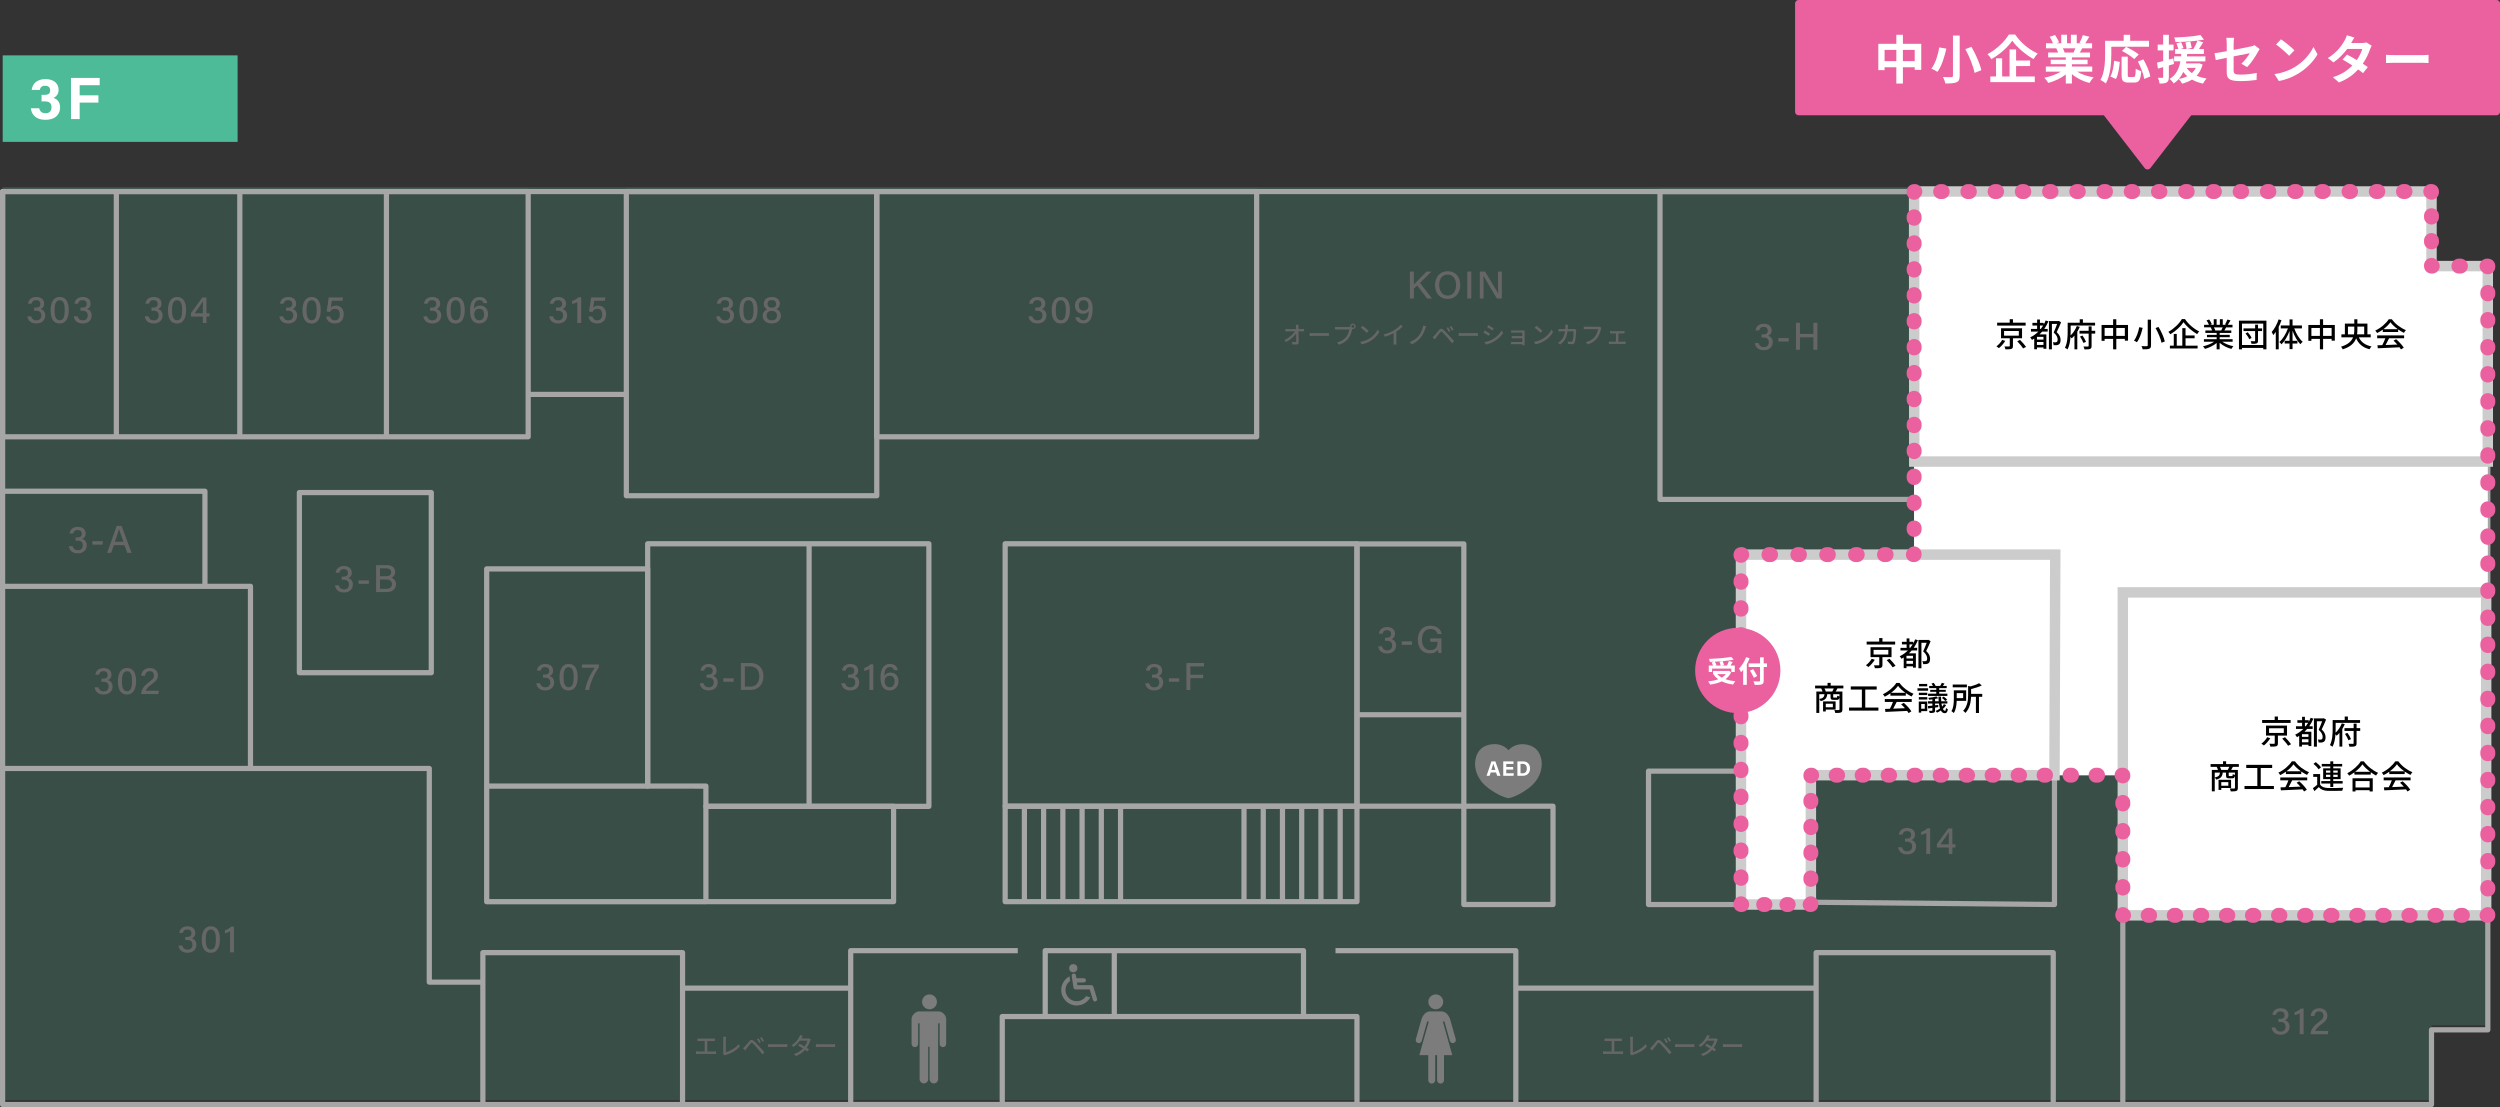 <?xml version="1.0" encoding="UTF-8"?><svg id="_レイヤー_1" xmlns="http://www.w3.org/2000/svg" viewBox="0 0 1675.63 742.06"><rect x="0" y="0" width="1675.63" height="742.06" fill="#333333" stroke="none"/><defs><style>.cls-1{fill:#7c7c7c;}.cls-2{stroke-dasharray:.97 16.45;}.cls-2,.cls-3,.cls-4,.cls-5,.cls-6,.cls-7,.cls-8,.cls-9,.cls-10,.cls-11,.cls-12,.cls-13,.cls-14,.cls-15,.cls-16{stroke:#eb609e;stroke-linecap:round;}.cls-2,.cls-3,.cls-4,.cls-5,.cls-6,.cls-7,.cls-8,.cls-9,.cls-10,.cls-11,.cls-12,.cls-13,.cls-14,.cls-15,.cls-16,.cls-17{stroke-linejoin:round;}.cls-2,.cls-5,.cls-6,.cls-7,.cls-8,.cls-9,.cls-10,.cls-11,.cls-18,.cls-12,.cls-13,.cls-14,.cls-15,.cls-16,.cls-17{fill:none;}.cls-2,.cls-5,.cls-6,.cls-7,.cls-8,.cls-9,.cls-10,.cls-11,.cls-12,.cls-13,.cls-14,.cls-15,.cls-16{stroke-width:10px;}.cls-19,.cls-3,.cls-4{fill:#eb609e;}.cls-3{stroke-width:4.75px;}.cls-4{stroke-width:4.94px;}.cls-5{stroke-dasharray:1 17.04;}.cls-6{stroke-dasharray:1.05 17.85;}.cls-8{stroke-dasharray:.86 14.7;}.cls-20{opacity:.2;}.cls-20,.cls-21{fill:#4dbb97;}.cls-22{fill:#fff;}.cls-9{stroke-dasharray:1.08 18.28;}.cls-23{fill:#666;}.cls-10{stroke-dasharray:1.01 17.12;}.cls-11{stroke-dasharray:.96 16.37;}.cls-18{stroke:#ccc;stroke-miterlimit:10;stroke-width:7px;}.cls-12{stroke-dasharray:.97 16.5;}.cls-13{stroke-dasharray:1.04 17.75;}.cls-14{stroke-dasharray:1.01 17.24;}.cls-15{stroke-dasharray:.92 15.71;}.cls-16{stroke-dasharray:.97 16.41;}.cls-17{stroke:#a6a6a6;stroke-width:3.5px;}</style></defs><polygon class="cls-22" points="1282.94 128.4 1282.94 371.73 1166.91 371.73 1166.91 606.25 1213.74 606.25 1213.74 519.57 1422.82 519.57 1422.82 613.49 1667.46 613.49 1667.46 178.35 1629.71 178.35 1629.71 128.36 1282.94 128.4"/><polygon class="cls-20" points="1629.71 737.31 1.75 737.31 1.75 125.36 1629.71 125.36 1629.71 175.35 1667.46 175.35 1667.46 687.25 1629.71 687.25 1629.71 737.31"/><polygon class="cls-17" points="1629.71 740.31 1.75 740.31 1.75 128.36 1629.71 128.36 1629.71 178.35 1667.46 178.35 1667.46 690.25 1629.71 690.25 1629.71 740.31"/><rect class="cls-17" x="1.75" y="128.36" width="352.26" height="164.4"/><rect class="cls-17" x="587.62" y="128.36" width="254.66" height="164.4"/><line class="cls-17" x1="259" y1="128.36" x2="259" y2="292.76"/><line class="cls-17" x1="160.73" y1="128.36" x2="160.73" y2="292.76"/><line class="cls-17" x1="77.98" y1="128.36" x2="77.98" y2="292.76"/><rect class="cls-17" x="419.8" y="128.4" width="167.86" height="203.88"/><line class="cls-17" x1="353.93" y1="264.34" x2="419.79" y2="264.34"/><polyline class="cls-17" points="700.56 681.33 700.56 637.18 873.68 637.18 873.68 681.33"/><polyline class="cls-17" points="895.11 637.18 1015.98 637.18 1015.98 740.31 570.18 740.31 570.18 637.18 682.17 637.18"/><polyline class="cls-17" points="1.81 515.07 287.73 515.07 287.73 658.26 323.19 658.26"/><polyline class="cls-17" points="1.81 392.98 167.88 392.98 167.88 514.62"/><polyline class="cls-17" points="1.81 329.25 137.36 329.25 137.36 393.19"/><rect class="cls-17" x="200.65" y="330.14" width="88.43" height="120.74"/><polyline class="cls-17" points="323.64 739.05 323.64 638.51 457.48 638.51 457.48 739.5"/><polyline class="cls-17" points="1217.27 739.05 1217.27 638.51 1376.19 638.51 1376.19 739.5"/><line class="cls-17" x1="457.48" y1="662.3" x2="570.38" y2="662.3"/><line class="cls-17" x1="1015.45" y1="662.3" x2="1217.19" y2="662.3"/><polyline class="cls-17" points="1422.82 740.31 1422.82 613.49 1666.35 613.49 1422.82 613.49"/><polygon class="cls-17" points="1213.74 604.71 1213.74 519.57 1377.02 519.57 1377.02 606.25 1213.74 604.71"/><rect class="cls-17" x="673.71" y="540.4" width="235.8" height="63.93"/><rect class="cls-17" x="473.13" y="540.4" width="125.8" height="63.93"/><rect class="cls-17" x="673.71" y="364.46" width="235.8" height="175.87"/><rect class="cls-17" x="326.2" y="381.3" width="107.9" height="145.58"/><polygon class="cls-17" points="622.59 540.47 473.13 540.47 473.14 526.88 434.1 526.87 434.1 364.46 622.59 364.46 622.59 540.47"/><polyline class="cls-17" points="326.2 526.87 326.2 604.37 473.13 604.37"/><polyline class="cls-17" points="1282.94 334.73 1112.61 334.73 1112.61 128.4 1282.94 128.4"/><rect class="cls-17" x="909.51" y="364.56" width="71.63" height="175.8"/><line class="cls-17" x1="981.14" y1="479.06" x2="909.51" y2="479.06"/><line class="cls-17" x1="686.6" y1="604.34" x2="686.6" y2="540.4"/><line class="cls-17" x1="699.49" y1="604.34" x2="699.49" y2="540.4"/><line class="cls-17" x1="712.38" y1="604.34" x2="712.38" y2="540.4"/><line class="cls-17" x1="725.27" y1="604.34" x2="725.27" y2="540.4"/><line class="cls-17" x1="738.16" y1="604.34" x2="738.16" y2="540.4"/><line class="cls-17" x1="751.05" y1="604.34" x2="751.05" y2="540.4"/><line class="cls-17" x1="833.8" y1="604.34" x2="833.8" y2="540.4"/><line class="cls-17" x1="846.69" y1="604.34" x2="846.69" y2="540.4"/><line class="cls-17" x1="859.58" y1="604.34" x2="859.58" y2="540.4"/><line class="cls-17" x1="872.47" y1="604.34" x2="872.47" y2="540.4"/><line class="cls-17" x1="885.36" y1="604.34" x2="885.36" y2="540.4"/><line class="cls-17" x1="898.25" y1="604.34" x2="898.25" y2="540.4"/><line class="cls-17" x1="542.3" y1="364.46" x2="542.3" y2="540.47"/><line class="cls-17" x1="746.86" y1="681.33" x2="746.86" y2="637.18"/><rect class="cls-17" x="981.14" y="540.36" width="59.77" height="65.89"/><rect class="cls-17" x="1104.93" y="516.84" width="61.97" height="89.41"/><rect class="cls-17" x="671.76" y="681.33" width="237.75" height="58.99"/><polygon class="cls-22" points="1282.94 128.4 1282.94 371.73 1166.91 371.73 1166.91 606.25 1213.74 606.25 1213.74 519.57 1422.82 519.57 1422.82 613.49 1667.46 613.49 1667.46 178.35 1629.71 178.35 1629.71 128.36 1282.94 128.4"/><polyline class="cls-18" points="1422.82 613.49 1422.82 397.06 1666.35 397.06 1666.35 613.49 1422.82 613.49"/><polygon class="cls-18" points="1213.74 606.25 1166.91 606.25 1166.91 371.73 1377.54 371.73 1377.02 519.57 1213.74 519.57 1213.74 606.25"/><polygon class="cls-18" points="1283.04 309.36 1667.44 309.36 1667.44 178.35 1629.71 178.35 1629.71 128.36 1282.94 128.36 1283.04 309.36"/><rect class="cls-21" x="1.81" y="37.11" width="157.45" height="57.99"/><path class="cls-22" d="M21.24,60.25c.37-3.24,2.65-7.24,9.23-7.24,6.1,0,8.8,3.45,8.8,7.16,0,3.17-1.82,4.68-3.26,5.34v.12c1.71.63,4.28,2.26,4.28,6.35,0,3.81-2.31,8.31-9.87,8.31-7.05,0-9.45-4.25-9.72-7.74h5.56c.36,1.8,1.6,3.35,4.31,3.35s3.96-1.7,3.96-4.02c0-2.44-1.25-3.91-4.31-3.91h-2.37v-4.41h2.08c2.63,0,3.69-.87,3.69-3.07,0-1.81-1.07-3.02-3.34-3.02-2.67,0-3.31,1.49-3.6,2.79h-5.45Z"/><path class="cls-22" d="M47.57,52.23h19.25v4.89h-13.42v6.76h12.57v4.89h-12.57v11.04h-5.82v-27.57Z"/><path class="cls-23" d="M478.55,704.73c.51,0,.98-.06,1.39-.11v1.83c-.43-.05-1.06-.06-1.39-.06h-10.56c-.46,0-.98.02-1.49.06v-1.83c.48.08,1.02.11,1.49.11h4.31v-7h-3.38c-.35,0-1.01.02-1.41.06v-1.75c.42.05,1.04.08,1.41.08h8.76c.5,0,1.01-.03,1.44-.08v1.75c-.45-.05-.98-.06-1.44-.06h-3.63v7h4.51Z"/><path class="cls-23" d="M484.59,706.4c.16-.32.18-.56.18-.9v-8.95c0-.51-.06-1.25-.14-1.62h1.98c-.08.5-.14,1.07-.14,1.6v8.75c2.88-.77,6.51-2.85,8.53-5.38l.91,1.41c-2.13,2.61-5.44,4.55-9.33,5.75-.19.05-.5.14-.8.34l-1.18-1.01Z"/><path class="cls-23" d="M499.2,701.47c.74-.75,2.06-2.43,3.12-3.68.9-1.06,1.65-1.17,2.86-.14,1.02.83,2.29,2.19,3.3,3.28,1.07,1.15,2.74,2.93,3.89,4.29l-1.33,1.44c-1.07-1.38-2.53-3.07-3.52-4.23-1.06-1.2-2.4-2.66-3.06-3.22-.61-.51-.86-.51-1.36.11-.72.88-1.98,2.56-2.67,3.44-.34.46-.7.98-.96,1.34l-1.49-1.5c.43-.37.75-.69,1.22-1.14ZM509.94,698.54l-1.15.51c-.43-.91-.93-1.81-1.47-2.58l1.12-.48c.42.62,1.14,1.81,1.5,2.55ZM512.09,697.66l-1.14.54c-.45-.91-.98-1.78-1.54-2.53l1.12-.51c.43.59,1.18,1.76,1.55,2.5Z"/><path class="cls-23" d="M514.83,699.82c.51.05,1.5.1,2.37.1h8.69c.78,0,1.41-.06,1.79-.1v1.97c-.35-.02-1.07-.06-1.78-.06h-8.71c-.9,0-1.84.03-2.37.06v-1.97Z"/><path class="cls-23" d="M543.43,696.71c-.14.27-.34.67-.45.99-.4,1.33-1.18,3.03-2.27,4.59.59.38,1.14.74,1.54,1.02l-1.12,1.47c-.38-.32-.91-.7-1.52-1.12-1.42,1.62-3.38,3.11-6.1,4.15l-1.46-1.28c2.82-.85,4.77-2.3,6.16-3.79-1.18-.77-2.42-1.52-3.28-2l1.06-1.2c.9.46,2.13,1.17,3.3,1.87.88-1.26,1.6-2.77,1.89-3.89h-5.09c-1.06,1.46-2.5,2.99-4.21,4.16l-1.38-1.04c2.79-1.71,4.37-4.03,5.12-5.46.21-.32.5-.98.61-1.44l1.82.58c-.3.48-.66,1.09-.82,1.41l-.19.35h3.89c.45,0,.9-.06,1.2-.18l1.3.8Z"/><path class="cls-23" d="M546.87,699.82c.51.05,1.5.1,2.37.1h8.69c.78,0,1.41-.06,1.79-.1v1.97c-.35-.02-1.07-.06-1.78-.06h-8.71c-.9,0-1.84.03-2.37.06v-1.97Z"/><path class="cls-23" d="M18.8,203.51c.26-2.11,1.76-4.44,5.53-4.44s5.27,2.18,5.27,4.48c0,2.08-1.23,3.13-2.25,3.53v.06c1.45.48,2.97,1.7,2.97,4.28s-1.65,5.38-6.03,5.38c-4.05,0-5.7-2.52-5.94-4.8h2.52c.32,1.45,1.4,2.72,3.52,2.72,2.31,0,3.3-1.53,3.3-3.31,0-2.14-1.29-3.16-3.54-3.16h-1.29v-2.06h1.09c2.14,0,3.06-.82,3.06-2.54,0-1.48-.96-2.49-2.78-2.49-1.99,0-2.68,1.08-2.98,2.35h-2.46Z"/><path class="cls-23" d="M46.08,207.82c0,4.33-1.26,8.99-6.1,8.99s-6.08-4.38-6.08-8.87,1.47-8.87,6.16-8.87,6.02,4.28,6.02,8.75ZM36.58,207.93c0,3.23.52,6.74,3.42,6.74s3.39-3.33,3.39-6.84c0-3.3-.53-6.62-3.32-6.62s-3.49,2.97-3.49,6.72Z"/><path class="cls-23" d="M49.92,203.51c.26-2.11,1.76-4.44,5.53-4.44s5.27,2.18,5.27,4.48c0,2.08-1.23,3.13-2.25,3.53v.06c1.45.48,2.97,1.7,2.97,4.28s-1.65,5.38-6.03,5.38c-4.05,0-5.7-2.52-5.94-4.8h2.52c.32,1.45,1.4,2.72,3.52,2.72,2.31,0,3.3-1.53,3.3-3.31,0-2.14-1.29-3.16-3.54-3.16h-1.29v-2.06h1.09c2.14,0,3.06-.82,3.06-2.54,0-1.48-.96-2.49-2.78-2.49-1.99,0-2.68,1.08-2.98,2.35h-2.46Z"/><path class="cls-23" d="M63.92,452.2c.26-2.11,1.76-4.44,5.53-4.44s5.27,2.18,5.27,4.48c0,2.08-1.23,3.13-2.25,3.53v.06c1.45.48,2.97,1.7,2.97,4.28s-1.65,5.38-6.03,5.38c-4.05,0-5.7-2.52-5.94-4.8h2.52c.32,1.45,1.4,2.72,3.52,2.72,2.31,0,3.3-1.53,3.3-3.31,0-2.14-1.29-3.16-3.54-3.16h-1.29v-2.06h1.09c2.14,0,3.06-.82,3.06-2.54,0-1.48-.96-2.49-2.78-2.49-1.99,0-2.68,1.08-2.98,2.35h-2.46Z"/><path class="cls-23" d="M91.21,456.5c0,4.33-1.26,8.99-6.1,8.99s-6.08-4.38-6.08-8.87,1.47-8.87,6.16-8.87,6.02,4.28,6.02,8.75ZM81.71,456.61c0,3.23.52,6.74,3.42,6.74s3.39-3.33,3.39-6.84c0-3.3-.53-6.62-3.32-6.62s-3.49,2.97-3.49,6.72Z"/><path class="cls-23" d="M94.65,465.18v-.16c0-2.57,1.57-5.1,5.13-7.78,2.68-2.03,3.42-2.69,3.42-4.5,0-1.67-.87-2.88-2.81-2.88s-2.9,1.07-3.24,3.05h-2.5c.29-2.91,2.16-5.15,5.73-5.15,3.94,0,5.44,2.5,5.44,4.93,0,2.57-1.09,3.62-4.25,6.02-2.31,1.76-3.49,3.05-3.89,4.26h8.81l-.35,2.22h-11.49Z"/><path class="cls-23" d="M46.6,357.58c.26-2.11,1.76-4.44,5.53-4.44s5.27,2.18,5.27,4.48c0,2.08-1.23,3.13-2.25,3.53v.06c1.45.48,2.97,1.7,2.97,4.28s-1.65,5.38-6.03,5.38c-4.05,0-5.7-2.52-5.94-4.8h2.52c.32,1.45,1.4,2.72,3.52,2.72,2.31,0,3.3-1.53,3.3-3.31,0-2.14-1.29-3.16-3.54-3.16h-1.29v-2.06h1.09c2.14,0,3.06-.82,3.06-2.54,0-1.48-.96-2.49-2.78-2.49-1.99,0-2.68,1.08-2.98,2.35h-2.46Z"/><path class="cls-23" d="M68.83,362.75v2.29h-6.91v-2.29h6.91Z"/><path class="cls-23" d="M76.32,365.38l-1.84,5.18h-2.66l6.38-18.06h3.32l6.65,18.06h-2.85l-1.91-5.18h-7.09ZM82.75,363.11c-1.64-4.57-2.56-7.08-2.96-8.5h-.03c-.44,1.58-1.47,4.59-2.79,8.5h5.77Z"/><path class="cls-23" d="M224.99,383.84c.26-2.11,1.76-4.45,5.53-4.45s5.27,2.18,5.27,4.48c0,2.08-1.23,3.13-2.25,3.53v.06c1.45.48,2.97,1.7,2.97,4.28s-1.65,5.38-6.03,5.38c-4.05,0-5.7-2.52-5.94-4.8h2.52c.32,1.45,1.4,2.72,3.52,2.72,2.31,0,3.3-1.53,3.3-3.31,0-2.14-1.29-3.16-3.54-3.16h-1.29v-2.06h1.09c2.14,0,3.06-.82,3.06-2.54,0-1.47-.96-2.49-2.78-2.49-1.99,0-2.68,1.08-2.98,2.35h-2.46Z"/><path class="cls-23" d="M247.22,389.01v2.29h-6.91v-2.29h6.91Z"/><path class="cls-23" d="M252.07,378.76h7.11c3.92,0,5.68,2.06,5.68,4.53,0,2.09-1.18,3.44-2.54,3.93,1.25.41,3.12,1.69,3.12,4.29,0,3.35-2.56,5.31-6.07,5.31h-7.3v-18.06ZM258.72,386.2c2.47,0,3.44-.99,3.44-2.66,0-1.54-1.12-2.6-3.12-2.6h-4.35v5.26h4.03ZM254.7,394.64h4.28c2.24,0,3.7-1.03,3.7-3.16,0-1.87-1.2-3.11-4.07-3.11h-3.91v6.27Z"/><path class="cls-23" d="M120.11,625.31c.26-2.11,1.76-4.44,5.53-4.44s5.27,2.18,5.27,4.48c0,2.08-1.23,3.13-2.25,3.53v.06c1.45.48,2.97,1.7,2.97,4.28s-1.65,5.38-6.03,5.38c-4.05,0-5.7-2.52-5.94-4.8h2.52c.32,1.45,1.4,2.72,3.52,2.72,2.31,0,3.3-1.53,3.3-3.31,0-2.14-1.29-3.16-3.54-3.16h-1.29v-2.06h1.09c2.14,0,3.06-.82,3.06-2.54,0-1.48-.96-2.49-2.78-2.49-1.99,0-2.68,1.08-2.98,2.35h-2.46Z"/><path class="cls-23" d="M147.39,629.61c0,4.33-1.26,8.99-6.1,8.99s-6.08-4.38-6.08-8.87,1.47-8.87,6.16-8.87,6.02,4.28,6.02,8.75ZM137.89,629.72c0,3.23.52,6.74,3.42,6.74s3.39-3.33,3.39-6.84c0-3.3-.53-6.62-3.32-6.62s-3.49,2.97-3.49,6.72Z"/><path class="cls-23" d="M154.2,638.29v-14.09c-.84.57-2.53,1.2-3.46,1.35v-2.03c1.38-.34,3.03-1.31,4.16-2.42h1.9v17.18h-2.6Z"/><path class="cls-23" d="M359.91,449.47c.26-2.11,1.76-4.44,5.53-4.44s5.27,2.18,5.27,4.48c0,2.08-1.23,3.13-2.25,3.53v.06c1.45.48,2.97,1.7,2.97,4.28s-1.65,5.38-6.03,5.38c-4.05,0-5.7-2.52-5.94-4.8h2.52c.32,1.45,1.4,2.72,3.52,2.72,2.31,0,3.3-1.53,3.3-3.31,0-2.14-1.29-3.16-3.54-3.16h-1.29v-2.06h1.09c2.14,0,3.06-.82,3.06-2.54,0-1.48-.96-2.49-2.78-2.49-1.99,0-2.68,1.08-2.98,2.35h-2.46Z"/><path class="cls-23" d="M387.19,453.78c0,4.33-1.26,8.99-6.1,8.99s-6.08-4.38-6.08-8.87,1.47-8.87,6.16-8.87,6.02,4.28,6.02,8.75ZM377.69,453.89c0,3.23.52,6.74,3.42,6.74s3.39-3.33,3.39-6.84c0-3.3-.53-6.62-3.32-6.62s-3.49,2.97-3.49,6.72Z"/><path class="cls-23" d="M401.36,445.34v2.04c-2.92,3.98-5.68,10.04-6.51,15.07h-2.64c.76-4.9,3.82-11.4,6.49-14.91h-8.69v-2.2h11.35Z"/><path class="cls-23" d="M469.5,449.47c.26-2.11,1.76-4.44,5.53-4.44s5.27,2.18,5.27,4.48c0,2.08-1.23,3.13-2.25,3.53v.06c1.45.48,2.97,1.7,2.97,4.28s-1.65,5.38-6.03,5.38c-4.05,0-5.7-2.52-5.94-4.8h2.52c.32,1.45,1.4,2.72,3.52,2.72,2.31,0,3.3-1.53,3.3-3.31,0-2.14-1.29-3.16-3.54-3.16h-1.29v-2.06h1.09c2.14,0,3.06-.82,3.06-2.54,0-1.48-.96-2.49-2.78-2.49-1.99,0-2.68,1.08-2.98,2.35h-2.46Z"/><path class="cls-23" d="M491.73,454.64v2.29h-6.91v-2.29h6.91Z"/><path class="cls-23" d="M496.58,444.39h6.59c5.11,0,8.54,3.46,8.54,8.84s-3.34,9.22-8.64,9.22h-6.49v-18.06ZM499.26,460.2h3.63c4.1,0,6.03-2.96,6.03-6.93,0-3.45-1.77-6.63-6.02-6.63h-3.64v13.57Z"/><path class="cls-23" d="M768.12,449.47c.26-2.11,1.76-4.44,5.53-4.44s5.27,2.18,5.27,4.48c0,2.08-1.23,3.13-2.25,3.53v.06c1.45.48,2.97,1.7,2.97,4.28s-1.65,5.38-6.03,5.38c-4.05,0-5.7-2.52-5.94-4.8h2.52c.32,1.45,1.4,2.72,3.52,2.72,2.31,0,3.3-1.53,3.3-3.31,0-2.14-1.29-3.16-3.54-3.16h-1.29v-2.06h1.09c2.14,0,3.06-.82,3.06-2.54,0-1.48-.96-2.49-2.78-2.49-1.99,0-2.68,1.08-2.98,2.35h-2.46Z"/><path class="cls-23" d="M790.35,454.64v2.29h-6.91v-2.29h6.91Z"/><path class="cls-23" d="M795.2,444.39h11.79v2.27h-9.16v5.59h8.59v2.27h-8.59v7.93h-2.63v-18.06Z"/><path class="cls-23" d="M924.2,424.72c.26-2.11,1.76-4.44,5.53-4.44s5.27,2.18,5.27,4.48c0,2.08-1.23,3.13-2.25,3.53v.06c1.45.48,2.97,1.7,2.97,4.28s-1.65,5.38-6.03,5.38c-4.05,0-5.7-2.52-5.94-4.8h2.52c.32,1.45,1.4,2.72,3.52,2.72,2.31,0,3.3-1.53,3.3-3.31,0-2.14-1.29-3.16-3.54-3.16h-1.29v-2.06h1.09c2.14,0,3.06-.82,3.06-2.54,0-1.48-.96-2.49-2.78-2.49-1.99,0-2.68,1.08-2.98,2.35h-2.46Z"/><path class="cls-23" d="M946.43,429.88v2.29h-6.91v-2.29h6.91Z"/><path class="cls-23" d="M966.12,437.69h-2.03c-.13-.38-.2-1.16-.24-2.32-.83,1.29-2.42,2.58-5.55,2.58-5.21,0-8.01-3.95-8.01-9.09,0-5.41,3-9.48,8.5-9.48,4.28,0,6.94,2.34,7.44,5.54h-2.68c-.57-1.87-1.92-3.34-4.81-3.34-4.1,0-5.65,3.3-5.65,7.16,0,3.6,1.59,7,5.57,7s4.84-2.62,4.84-5.4v-.18h-4.87v-2.27h7.49v9.82Z"/><path class="cls-23" d="M1176.66,221.45c.26-2.11,1.76-4.44,5.53-4.44s5.27,2.18,5.27,4.48c0,2.08-1.23,3.13-2.25,3.53v.06c1.45.48,2.97,1.7,2.97,4.28s-1.65,5.38-6.03,5.38c-4.05,0-5.7-2.52-5.94-4.8h2.52c.32,1.45,1.4,2.72,3.52,2.72,2.31,0,3.3-1.53,3.3-3.31,0-2.14-1.29-3.16-3.54-3.16h-1.29v-2.06h1.09c2.14,0,3.06-.82,3.06-2.54,0-1.48-.96-2.49-2.78-2.49-1.99,0-2.68,1.08-2.98,2.35h-2.46Z"/><path class="cls-23" d="M1198.89,226.61v2.29h-6.91v-2.29h6.91Z"/><path class="cls-23" d="M1203.74,216.36h2.68v7.45h9.01v-7.45h2.68v18.06h-2.68v-8.34h-9.01v8.34h-2.68v-18.06Z"/><path class="cls-23" d="M564.37,449.47c.26-2.11,1.76-4.44,5.53-4.44s5.27,2.18,5.27,4.48c0,2.08-1.23,3.13-2.25,3.53v.06c1.45.48,2.97,1.7,2.97,4.28s-1.65,5.38-6.03,5.38c-4.05,0-5.7-2.52-5.94-4.8h2.52c.32,1.45,1.4,2.72,3.52,2.72,2.31,0,3.3-1.53,3.3-3.31,0-2.14-1.29-3.16-3.54-3.16h-1.29v-2.06h1.09c2.14,0,3.06-.82,3.06-2.54,0-1.48-.96-2.49-2.78-2.49-1.99,0-2.68,1.08-2.98,2.35h-2.46Z"/><path class="cls-23" d="M582.73,462.45v-14.09c-.84.57-2.53,1.2-3.46,1.35v-2.03c1.38-.34,3.03-1.31,4.16-2.42h1.9v17.18h-2.6Z"/><path class="cls-23" d="M599.18,449.15c-.31-1.17-1.05-2.07-2.75-2.07-2.77,0-3.64,2.59-3.73,5.96.7-1.15,1.97-2.23,4.25-2.23,3.28,0,5.27,2.39,5.27,5.7s-2.05,6.25-5.87,6.25c-4.76,0-6.2-3.82-6.2-8.64s1.54-9.09,6.39-9.09c3.53,0,4.95,2.28,5.16,4.12h-2.52ZM599.6,456.7c0-1.86-.71-3.79-3.23-3.79-2.03,0-3.43,1.28-3.43,3.75,0,1.41.71,3.98,3.37,3.98,2.35,0,3.29-1.88,3.29-3.94Z"/><path class="cls-23" d="M97.47,203.51c.26-2.11,1.76-4.44,5.53-4.44s5.27,2.18,5.27,4.48c0,2.08-1.23,3.13-2.25,3.53v.06c1.45.48,2.97,1.7,2.97,4.28s-1.65,5.38-6.03,5.38c-4.05,0-5.7-2.52-5.94-4.8h2.52c.32,1.45,1.4,2.72,3.52,2.72,2.31,0,3.3-1.53,3.3-3.31,0-2.14-1.29-3.16-3.54-3.16h-1.29v-2.06h1.09c2.14,0,3.06-.82,3.06-2.54,0-1.48-.96-2.49-2.78-2.49-1.99,0-2.68,1.08-2.98,2.35h-2.46Z"/><path class="cls-23" d="M124.75,207.82c0,4.33-1.26,8.99-6.1,8.99s-6.08-4.38-6.08-8.87,1.47-8.87,6.16-8.87,6.02,4.28,6.02,8.75ZM115.26,207.93c0,3.23.52,6.74,3.42,6.74s3.39-3.33,3.39-6.84c0-3.3-.53-6.62-3.32-6.62s-3.49,2.97-3.49,6.72Z"/><path class="cls-23" d="M135.95,216.49v-4.3h-7.98v-2.29l7.66-10.52h2.75v10.65h2.18l-.27,2.16h-1.92v4.3h-2.43ZM135.95,205.96c0-1.42.01-2.99.06-4.1-.69,1.34-3.82,5.65-5.6,8.17h5.54v-4.08Z"/><path class="cls-23" d="M187.67,203.51c.26-2.11,1.76-4.44,5.53-4.44s5.27,2.18,5.27,4.48c0,2.08-1.23,3.13-2.25,3.53v.06c1.45.48,2.97,1.7,2.97,4.28s-1.65,5.38-6.03,5.38c-4.05,0-5.7-2.52-5.94-4.8h2.52c.32,1.45,1.4,2.72,3.52,2.72,2.31,0,3.3-1.53,3.3-3.31,0-2.14-1.29-3.16-3.54-3.16h-1.29v-2.06h1.09c2.14,0,3.06-.82,3.06-2.54,0-1.48-.96-2.49-2.78-2.49-1.99,0-2.68,1.08-2.98,2.35h-2.46Z"/><path class="cls-23" d="M214.95,207.82c0,4.33-1.26,8.99-6.1,8.99s-6.08-4.38-6.08-8.87,1.47-8.87,6.16-8.87,6.02,4.28,6.02,8.75ZM205.45,207.93c0,3.23.52,6.74,3.42,6.74s3.39-3.33,3.39-6.84c0-3.3-.53-6.62-3.32-6.62s-3.49,2.97-3.49,6.72Z"/><path class="cls-23" d="M229.52,201.57h-7.1c-.15,1.29-.55,3.7-.71,4.57.71-.75,1.8-1.29,3.49-1.29,3.18,0,5.18,2.23,5.18,5.68s-1.76,6.27-6,6.27c-3.12,0-5.38-1.7-5.82-4.64h2.58c.38,1.49,1.45,2.56,3.31,2.56,2.22,0,3.31-1.59,3.31-4,0-2.13-.87-3.74-3.17-3.74-1.98,0-2.79.83-3.35,2.14l-2.36-.4c.5-2.23,1.17-7.15,1.43-9.35h9.57l-.36,2.18Z"/><path class="cls-23" d="M284.21,203.51c.26-2.11,1.76-4.44,5.53-4.44s5.27,2.18,5.27,4.48c0,2.08-1.23,3.13-2.25,3.53v.06c1.45.48,2.97,1.7,2.97,4.28s-1.65,5.38-6.03,5.38c-4.05,0-5.7-2.52-5.94-4.8h2.52c.32,1.45,1.4,2.72,3.52,2.72,2.31,0,3.3-1.53,3.3-3.31,0-2.14-1.29-3.16-3.54-3.16h-1.29v-2.06h1.09c2.14,0,3.06-.82,3.06-2.54,0-1.48-.96-2.49-2.78-2.49-1.99,0-2.68,1.08-2.98,2.35h-2.46Z"/><path class="cls-23" d="M311.49,207.82c0,4.33-1.26,8.99-6.1,8.99s-6.08-4.38-6.08-8.87,1.47-8.87,6.16-8.87,6.02,4.28,6.02,8.75ZM302,207.93c0,3.23.52,6.74,3.42,6.74s3.39-3.33,3.39-6.84c0-3.3-.53-6.62-3.32-6.62s-3.49,2.97-3.49,6.72Z"/><path class="cls-23" d="M324.07,203.19c-.31-1.17-1.05-2.07-2.75-2.07-2.77,0-3.64,2.59-3.73,5.96.7-1.15,1.97-2.23,4.25-2.23,3.28,0,5.27,2.39,5.27,5.7s-2.05,6.25-5.87,6.25c-4.76,0-6.2-3.82-6.2-8.64s1.54-9.09,6.39-9.09c3.53,0,4.95,2.28,5.16,4.12h-2.52ZM324.49,210.74c0-1.86-.71-3.79-3.23-3.79-2.03,0-3.43,1.28-3.43,3.75,0,1.41.71,3.98,3.37,3.98,2.35,0,3.29-1.88,3.29-3.94Z"/><path class="cls-23" d="M368.58,203.51c.26-2.11,1.76-4.44,5.53-4.44s5.27,2.18,5.27,4.48c0,2.08-1.23,3.13-2.25,3.53v.06c1.45.48,2.97,1.7,2.97,4.28s-1.65,5.38-6.03,5.38c-4.05,0-5.7-2.52-5.94-4.8h2.52c.32,1.45,1.4,2.72,3.52,2.72,2.31,0,3.3-1.53,3.3-3.31,0-2.14-1.29-3.16-3.54-3.16h-1.29v-2.06h1.09c2.14,0,3.06-.82,3.06-2.54,0-1.48-.96-2.49-2.78-2.49-1.99,0-2.68,1.08-2.98,2.35h-2.46Z"/><path class="cls-23" d="M386.94,216.49v-14.09c-.84.57-2.53,1.2-3.46,1.35v-2.03c1.38-.34,3.03-1.31,4.16-2.42h1.9v17.18h-2.6Z"/><path class="cls-23" d="M405.39,201.57h-7.1c-.15,1.29-.55,3.7-.71,4.57.71-.75,1.8-1.29,3.49-1.29,3.18,0,5.18,2.23,5.18,5.68s-1.76,6.27-6,6.27c-3.12,0-5.38-1.7-5.82-4.64h2.58c.38,1.49,1.45,2.56,3.31,2.56,2.22,0,3.31-1.59,3.31-4,0-2.13-.87-3.74-3.17-3.74-1.98,0-2.79.83-3.35,2.14l-2.36-.4c.5-2.23,1.17-7.15,1.43-9.35h9.57l-.36,2.18Z"/><path class="cls-23" d="M480.46,203.51c.26-2.11,1.76-4.44,5.53-4.44s5.27,2.18,5.27,4.48c0,2.08-1.23,3.13-2.25,3.53v.06c1.45.48,2.97,1.7,2.97,4.28s-1.65,5.38-6.03,5.38c-4.05,0-5.7-2.52-5.94-4.8h2.52c.32,1.45,1.4,2.72,3.52,2.72,2.31,0,3.3-1.53,3.3-3.31,0-2.14-1.29-3.16-3.54-3.16h-1.29v-2.06h1.09c2.14,0,3.06-.82,3.06-2.54,0-1.48-.96-2.49-2.78-2.49-1.99,0-2.68,1.08-2.98,2.35h-2.46Z"/><path class="cls-23" d="M507.74,207.82c0,4.33-1.26,8.99-6.1,8.99s-6.08-4.38-6.08-8.87,1.47-8.87,6.16-8.87,6.02,4.28,6.02,8.75ZM498.24,207.93c0,3.23.52,6.74,3.42,6.74s3.39-3.33,3.39-6.84c0-3.3-.53-6.62-3.32-6.62s-3.49,2.97-3.49,6.72Z"/><path class="cls-23" d="M511.19,211.64c0-2.37,1.61-3.76,3.04-4.33-1.46-.75-2.32-1.9-2.32-3.62,0-2.69,1.91-4.62,5.5-4.62,3.28,0,5.31,1.88,5.31,4.58,0,1.86-1,3.01-2.35,3.53,1.54.51,3,2.09,3,4.36,0,3.32-2.59,5.25-6.21,5.25-3.35,0-5.98-1.95-5.98-5.17ZM520.78,211.52c0-2.08-1.35-3.15-3.49-3.15-2.38,0-3.49,1.35-3.49,3.14s1.3,3.21,3.51,3.21c2.04,0,3.47-1.07,3.47-3.19ZM514.41,203.72c0,1.39.91,2.52,2.96,2.52,1.94,0,2.85-.91,2.85-2.46,0-1.46-.93-2.63-2.89-2.63-2.05,0-2.92,1.03-2.92,2.57Z"/><path class="cls-23" d="M689.82,203.51c.26-2.11,1.76-4.44,5.53-4.44s5.27,2.18,5.27,4.48c0,2.08-1.23,3.13-2.25,3.53v.06c1.45.48,2.97,1.7,2.97,4.28s-1.65,5.38-6.03,5.38c-4.05,0-5.7-2.52-5.94-4.8h2.52c.32,1.45,1.4,2.72,3.52,2.72,2.31,0,3.3-1.53,3.3-3.31,0-2.14-1.29-3.16-3.54-3.16h-1.29v-2.06h1.09c2.14,0,3.06-.82,3.06-2.54,0-1.48-.96-2.49-2.78-2.49-1.99,0-2.68,1.08-2.98,2.35h-2.46Z"/><path class="cls-23" d="M717.1,207.82c0,4.33-1.26,8.99-6.1,8.99s-6.08-4.38-6.08-8.87,1.47-8.87,6.16-8.87,6.02,4.28,6.02,8.75ZM707.6,207.93c0,3.23.52,6.74,3.42,6.74s3.39-3.33,3.39-6.84c0-3.3-.53-6.62-3.32-6.62s-3.49,2.97-3.49,6.72Z"/><path class="cls-23" d="M723.35,212.65c.46,1.32,1.29,2.04,2.92,2.04,3.15,0,3.42-4.21,3.51-6.31-.79,1.35-2.25,1.92-4,1.92-3.27,0-5.29-2.33-5.29-5.46s2.14-5.77,5.85-5.77c4.37,0,5.98,3.43,5.98,7.9s-1,9.79-6.17,9.79c-3.54,0-5.02-2.1-5.42-4.13h2.61ZM723.11,204.74c0,2.11,1.2,3.46,3.15,3.46,2.23,0,3.28-1.17,3.28-3.37,0-1.07-.41-3.65-3.23-3.65-2.21,0-3.2,1.57-3.2,3.56Z"/><path class="cls-23" d="M944.98,182.03h2.66v8.71c1.31-1.39,5.73-5.84,8.48-8.71h3.3l-7.67,7.59,8.03,10.46h-3.24l-6.66-8.73-2.23,2.04v6.69h-2.66v-18.06Z"/><path class="cls-23" d="M978.73,190.97c0,4.98-2.83,9.38-8.55,9.38-5.38,0-8.35-4.11-8.35-9.29s3.08-9.29,8.57-9.29c5.12,0,8.33,3.8,8.33,9.2ZM964.62,190.98c0,3.83,1.91,7.11,5.67,7.11,4.06,0,5.64-3.35,5.64-7.09s-1.8-6.98-5.65-6.98-5.66,3.17-5.66,6.95Z"/><path class="cls-23" d="M986.14,182.03v18.06h-2.68v-18.06h2.68Z"/><path class="cls-23" d="M991.85,200.09v-18.06h3.49c2.53,4.19,7.88,12.86,8.86,14.82h.04c-.18-2.24-.17-5.14-.17-8.09v-6.73h2.51v18.06h-3.28c-2.3-3.85-7.94-13.27-9.03-15.31h-.04c.13,1.97.14,5.15.14,8.41v6.9h-2.52Z"/><path class="cls-23" d="M1272.73,559.39c.26-2.11,1.76-4.44,5.53-4.44s5.27,2.18,5.27,4.48c0,2.08-1.23,3.13-2.25,3.53v.06c1.45.48,2.97,1.7,2.97,4.28s-1.65,5.38-6.03,5.38c-4.05,0-5.7-2.52-5.94-4.8h2.52c.32,1.45,1.4,2.72,3.52,2.72,2.31,0,3.3-1.53,3.3-3.31,0-2.14-1.29-3.16-3.54-3.16h-1.29v-2.06h1.09c2.14,0,3.06-.82,3.06-2.54,0-1.48-.96-2.49-2.78-2.49-1.99,0-2.68,1.08-2.98,2.35h-2.46Z"/><path class="cls-23" d="M1291.1,572.37v-14.09c-.84.57-2.53,1.2-3.46,1.35v-2.03c1.38-.34,3.03-1.31,4.16-2.42h1.9v17.18h-2.6Z"/><path class="cls-23" d="M1306.16,572.37v-4.3h-7.98v-2.29l7.66-10.52h2.75v10.65h2.18l-.27,2.16h-1.92v4.3h-2.43ZM1306.16,561.83c0-1.42.01-2.99.06-4.1-.69,1.34-3.82,5.65-5.6,8.17h5.54v-4.08Z"/><path class="cls-23" d="M1523.04,680.22c.26-2.11,1.76-4.44,5.53-4.44s5.27,2.18,5.27,4.48c0,2.08-1.23,3.13-2.25,3.53v.06c1.45.48,2.97,1.7,2.97,4.28s-1.65,5.38-6.03,5.38c-4.05,0-5.7-2.52-5.94-4.8h2.52c.32,1.45,1.4,2.72,3.52,2.72,2.31,0,3.3-1.53,3.3-3.31,0-2.14-1.29-3.16-3.54-3.16h-1.29v-2.06h1.09c2.14,0,3.06-.82,3.06-2.54,0-1.48-.96-2.49-2.78-2.49-1.99,0-2.68,1.08-2.98,2.35h-2.46Z"/><path class="cls-23" d="M1541.41,693.2v-14.09c-.84.57-2.53,1.2-3.46,1.35v-2.03c1.38-.34,3.03-1.31,4.16-2.42h1.9v17.18h-2.6Z"/><path class="cls-23" d="M1548.73,693.2v-.16c0-2.57,1.57-5.1,5.13-7.78,2.68-2.03,3.42-2.69,3.42-4.5,0-1.67-.87-2.88-2.81-2.88s-2.9,1.07-3.24,3.05h-2.5c.29-2.91,2.16-5.15,5.73-5.15,3.94,0,5.44,2.5,5.44,4.93,0,2.57-1.09,3.62-4.25,6.02-2.31,1.76-3.49,3.05-3.89,4.26h8.81l-.35,2.22h-11.49Z"/><path class="cls-23" d="M1086.48,704.73c.51,0,.98-.06,1.39-.11v1.83c-.43-.05-1.06-.06-1.39-.06h-10.56c-.46,0-.98.02-1.49.06v-1.83c.48.08,1.02.11,1.49.11h4.31v-7h-3.38c-.35,0-1.01.02-1.41.06v-1.75c.42.05,1.04.08,1.41.08h8.76c.5,0,1.01-.03,1.44-.08v1.75c-.45-.05-.98-.06-1.44-.06h-3.63v7h4.51Z"/><path class="cls-23" d="M1092.52,706.4c.16-.32.18-.56.18-.9v-8.95c0-.51-.06-1.25-.14-1.62h1.98c-.08.5-.14,1.07-.14,1.6v8.75c2.88-.77,6.51-2.85,8.53-5.38l.91,1.41c-2.13,2.61-5.44,4.55-9.33,5.75-.19.05-.5.14-.8.34l-1.18-1.01Z"/><path class="cls-23" d="M1107.13,701.47c.74-.75,2.06-2.43,3.12-3.68.9-1.06,1.65-1.17,2.86-.14,1.02.83,2.29,2.19,3.3,3.28,1.07,1.15,2.74,2.93,3.89,4.29l-1.33,1.44c-1.07-1.38-2.53-3.07-3.52-4.23-1.06-1.2-2.4-2.66-3.06-3.22-.61-.51-.86-.51-1.36.11-.72.88-1.98,2.56-2.67,3.44-.34.46-.7.98-.96,1.34l-1.49-1.5c.43-.37.75-.69,1.22-1.14ZM1117.87,698.54l-1.15.51c-.43-.91-.93-1.81-1.47-2.58l1.12-.48c.42.62,1.14,1.81,1.5,2.55ZM1120.01,697.66l-1.14.54c-.45-.91-.98-1.78-1.54-2.53l1.12-.51c.43.59,1.18,1.76,1.55,2.5Z"/><path class="cls-23" d="M1122.76,699.82c.51.05,1.5.1,2.37.1h8.69c.78,0,1.41-.06,1.79-.1v1.97c-.35-.02-1.07-.06-1.78-.06h-8.71c-.9,0-1.84.03-2.37.06v-1.97Z"/><path class="cls-23" d="M1151.36,696.71c-.14.27-.34.67-.45.99-.4,1.33-1.18,3.03-2.27,4.59.59.38,1.14.74,1.54,1.02l-1.12,1.47c-.38-.32-.91-.7-1.52-1.12-1.42,1.62-3.38,3.11-6.1,4.15l-1.46-1.28c2.82-.85,4.77-2.3,6.16-3.79-1.18-.77-2.42-1.52-3.28-2l1.06-1.2c.9.46,2.13,1.17,3.3,1.87.88-1.26,1.6-2.77,1.89-3.89h-5.09c-1.06,1.46-2.5,2.99-4.21,4.16l-1.38-1.04c2.79-1.71,4.37-4.03,5.12-5.46.21-.32.5-.98.61-1.44l1.82.58c-.3.48-.66,1.09-.82,1.41l-.19.35h3.89c.45,0,.9-.06,1.2-.18l1.3.8Z"/><path class="cls-23" d="M1154.79,699.82c.51.05,1.5.1,2.37.1h8.69c.78,0,1.41-.06,1.79-.1v1.97c-.35-.02-1.07-.06-1.78-.06h-8.71c-.9,0-1.84.03-2.37.06v-1.97Z"/><path d="M1521.66,494.78c-1.06,1.74-2.73,3.65-4.29,4.88-.44-.42-1.19-.92-1.67-1.21,1.54-1.1,3.1-2.88,3.89-4.33l2.07.66ZM1535.3,484.55h-19.1v-1.96h8.41v-2.35h2.18v2.35h8.51v1.96ZM1526.78,493.02v5.17c0,1.1-.24,1.67-1.08,1.96-.84.29-2.11.31-3.96.29-.09-.57-.4-1.36-.66-1.94,1.32.04,2.71.04,3.06.02.4,0,.51-.09.51-.37v-5.13h-5.85v-6.69h14.08v6.69h-6.09ZM1520.84,491.26h9.88v-3.12h-9.88v3.12ZM1531.54,494.12c1.39,1.41,3.19,3.39,4.05,4.69l-2,1.03c-.77-1.28-2.51-3.34-3.94-4.82l1.89-.9Z"/><path d="M1550.56,481.65c-.77,1.85-1.69,3.56-2.79,5.13h2.29v1.78h-3.67c-.57.66-1.19,1.3-1.8,1.89h4.6v9.62h-1.94v-.9h-4.36v1.21h-1.85v-7.15c-.48.29-.97.59-1.5.88-.2-.44-.84-1.28-1.19-1.67,2.02-.99,3.89-2.31,5.48-3.87h-4.95v-1.78h4.11v-2.31h-3.15v-1.76h3.15v-2.27h1.89v2.27h2.53v1.14c.48-.86.92-1.78,1.3-2.75l1.85.55ZM1547.24,492.1h-4.36v1.8h4.36v-1.8ZM1547.24,497.49v-1.98h-4.36v1.98h4.36ZM1545.44,486.77c.59-.73,1.1-1.5,1.61-2.31h-2.16v2.31h.55ZM1559.06,482.35c-.86,2.07-1.96,4.58-2.95,6.56,2.11,1.96,2.6,3.67,2.6,5.17.02,1.47-.33,2.53-1.14,3.08-.4.26-.92.42-1.5.51-.57.07-1.3.07-2,.02-.02-.55-.24-1.45-.55-1.98.64.07,1.21.07,1.65.04.37-.02.73-.09.97-.24.46-.26.62-.84.62-1.63,0-1.3-.62-2.93-2.68-4.73.81-1.72,1.72-4,2.33-5.74h-3.5v17.05h-2v-18.97h6.36l.31-.09,1.5.95Z"/><path d="M1571.6,485.34c-.46,1.08-1.01,2.18-1.67,3.26v11.82h-1.91v-9.2c-.59.7-1.23,1.34-1.89,1.87-.18-.26-.48-.64-.77-.97-.2,2.86-.73,6.07-2,8.41-.37-.37-1.25-.95-1.72-1.14,1.67-3.15,1.83-7.61,1.83-10.78v-5.99h8.08v-2.35h2.13v2.35h8.16v1.89h-16.37v4.11c0,.77-.02,1.61-.07,2.49,1.87-1.67,3.41-4.16,4.18-6.29l2.02.53ZM1581.92,489.9h-2.42v8.23c0,1.14-.24,1.72-.99,2.02-.77.31-1.96.35-3.78.35-.09-.55-.35-1.41-.64-1.96,1.3.04,2.57.02,2.93.02.37,0,.51-.11.51-.46v-8.21h-6.14v-1.87h6.14v-2.97h1.98v2.97h2.42v1.87ZM1573.38,491.2c.97,1.3,1.96,3.01,2.38,4.18l-1.72.79c-.42-1.17-1.39-2.97-2.31-4.29l1.65-.68Z"/><path d="M1496.6,514c-.42.77-.79,1.47-1.17,2.07h4.51v12.01c0,1.08-.22,1.69-.99,2.02-.79.31-1.98.35-3.76.35-.09-.55-.4-1.43-.68-1.98,1.32.07,2.6.04,2.97.04.4-.02.51-.13.51-.46v-8.16c-.22,1.41-.7,1.78-1.83,1.78h-2.05c-1.72,0-2.11-.44-2.11-1.98v-1.85h-2.22c-.26,2.55-1.17,3.92-4.42,4.69-.15-.42-.55-1.08-.92-1.41v9.29h-1.96v-14.35h4.14c-.22-.66-.55-1.45-.9-2.07h-4.07v-1.87h8.34v-1.87h2.09v1.87h8.52v1.87h-3.98ZM1484.43,521.09c2.64-.53,3.32-1.41,3.52-3.23h-3.52v3.23ZM1488.81,528.17v1.28h-1.83v-6.78h8.41v5.5h-6.58ZM1493.17,516.07c.35-.59.75-1.41,1.01-2.07h-6.25c.37.66.7,1.47.88,2.07h4.36ZM1488.81,524.23v2.4h4.73v-2.4h-4.73ZM1497.99,517.85h-4.2v1.83c0,.44.07.48.57.48h1.58c.42,0,.51-.15.57-1.34.31.24.97.48,1.47.57v-1.54Z"/><path d="M1524.08,526.81v2.05h-19.69v-2.05h8.6v-12.06h-7.44v-2.11h17.38v2.11h-7.66v12.06h8.8Z"/><path d="M1532.13,517.24c-1.21.86-2.51,1.65-3.83,2.29-.22-.46-.77-1.23-1.21-1.67,3.76-1.72,7.35-4.88,9-7.57h2.11c2.33,3.23,5.99,5.92,9.42,7.26-.48.51-.95,1.23-1.3,1.85-1.28-.62-2.62-1.39-3.89-2.29v1.72h-10.3v-1.58ZM1528.34,521.11h18.07v1.91h-10.08c-.73,1.47-1.54,3.12-2.33,4.53,2.44-.09,5.17-.2,7.86-.31-.81-.92-1.69-1.85-2.55-2.62l1.76-.95c2,1.69,4.09,4.03,5.11,5.66l-1.87,1.17c-.24-.42-.57-.9-.97-1.43-5.24.26-10.83.51-14.57.66l-.26-2,3.26-.11c.73-1.36,1.52-3.12,2.05-4.6h-5.46v-1.91ZM1542.18,516.93c-1.98-1.41-3.79-3.06-4.95-4.66-1.06,1.54-2.73,3.19-4.69,4.66h9.64Z"/><path d="M1555.05,525.84c.95,1.52,2.68,2.2,5.13,2.31,2.49.11,7.59.04,10.39-.15-.24.46-.55,1.41-.66,2-2.53.11-7.2.15-9.75.07-2.73-.11-4.62-.84-5.96-2.53-.92.9-1.89,1.78-2.97,2.73l-1.01-2.02c.88-.59,1.96-1.43,2.88-2.24v-5.3h-2.64v-1.89h4.6v7.04ZM1554,515.63c-.62-1.1-2.09-2.62-3.39-3.67l1.56-1.14c1.28.99,2.82,2.44,3.48,3.52l-1.65,1.3ZM1561.89,525.18h-6.03v-1.67h6.03v-1.3h-4.78v-7.22h4.78v-1.25h-5.72v-1.69h5.72v-1.78h1.98v1.78h5.98v1.69h-5.98v1.25h4.93v7.22h-4.93v1.3h6.29v1.67h-6.29v2.31h-1.98v-2.31ZM1559.01,517.87h2.88v-1.43h-2.88v1.43ZM1561.89,520.73v-1.45h-2.88v1.45h2.88ZM1563.88,516.44v1.43h2.97v-1.43h-2.97ZM1566.84,519.28h-2.97v1.45h2.97v-1.45Z"/><path d="M1584.38,510.31c2.35,3.28,6.07,6.18,9.53,7.68-.51.51-.99,1.21-1.34,1.83-1.17-.62-2.4-1.36-3.56-2.22v1.56h-10.96v-1.5c-1.12.84-2.33,1.58-3.54,2.24-.24-.48-.84-1.21-1.25-1.63,3.76-1.92,7.37-5.21,9.04-7.97h2.09ZM1576.79,521.64h13.55v8.84h-2.09v-.86h-9.46v.86h-2v-8.84ZM1588.63,517.32c-2.07-1.54-3.96-3.32-5.19-5.02-1.12,1.63-2.88,3.43-4.95,5.02h10.14ZM1578.79,523.49v4.31h9.46v-4.31h-9.46Z"/><path d="M1601.43,517.24c-1.21.86-2.51,1.65-3.83,2.29-.22-.46-.77-1.23-1.21-1.67,3.76-1.72,7.35-4.88,9-7.57h2.11c2.33,3.23,5.99,5.92,9.42,7.26-.48.51-.95,1.23-1.3,1.85-1.28-.62-2.62-1.39-3.89-2.29v1.72h-10.3v-1.58ZM1597.64,521.11h18.07v1.91h-10.08c-.73,1.47-1.54,3.12-2.33,4.53,2.44-.09,5.17-.2,7.86-.31-.81-.92-1.69-1.85-2.55-2.62l1.76-.95c2,1.69,4.09,4.03,5.11,5.66l-1.87,1.17c-.24-.42-.57-.9-.97-1.43-5.24.26-10.83.51-14.57.66l-.26-2,3.26-.11c.73-1.36,1.52-3.12,2.05-4.6h-5.46v-1.91ZM1611.48,516.93c-1.98-1.41-3.79-3.06-4.95-4.66-1.06,1.54-2.73,3.19-4.69,4.66h9.64Z"/><path d="M1344.05,228.48c-1.06,1.74-2.73,3.65-4.29,4.88-.44-.42-1.19-.92-1.67-1.21,1.54-1.1,3.1-2.88,3.89-4.33l2.07.66ZM1357.69,218.25h-19.1v-1.96h8.41v-2.35h2.18v2.35h8.51v1.96ZM1349.18,226.72v5.17c0,1.1-.24,1.67-1.08,1.96-.84.29-2.11.31-3.96.29-.09-.57-.4-1.36-.66-1.94,1.32.04,2.71.04,3.06.02.4,0,.51-.09.51-.37v-5.13h-5.85v-6.69h14.08v6.69h-6.09ZM1343.23,224.96h9.88v-3.12h-9.88v3.12ZM1353.93,227.82c1.39,1.41,3.19,3.39,4.05,4.69l-2,1.03c-.77-1.28-2.51-3.34-3.94-4.82l1.89-.9Z"/><path d="M1372.96,215.35c-.77,1.85-1.69,3.56-2.79,5.13h2.29v1.78h-3.67c-.57.66-1.19,1.3-1.8,1.89h4.6v9.62h-1.94v-.9h-4.36v1.21h-1.85v-7.15c-.48.29-.97.59-1.5.88-.2-.44-.84-1.28-1.19-1.67,2.02-.99,3.89-2.31,5.48-3.87h-4.95v-1.78h4.11v-2.31h-3.15v-1.76h3.15v-2.27h1.89v2.27h2.53v1.14c.48-.86.92-1.78,1.3-2.75l1.85.55ZM1369.63,225.8h-4.36v1.8h4.36v-1.8ZM1369.63,231.19v-1.98h-4.36v1.98h4.36ZM1367.83,220.48c.59-.73,1.1-1.5,1.61-2.31h-2.16v2.31h.55ZM1381.45,216.05c-.86,2.07-1.96,4.58-2.95,6.56,2.11,1.96,2.6,3.67,2.6,5.17.02,1.47-.33,2.53-1.14,3.08-.4.26-.92.42-1.5.51-.57.07-1.3.07-2,.02-.02-.55-.24-1.45-.55-1.98.64.07,1.21.07,1.65.04.37-.02.73-.09.97-.24.46-.26.62-.84.62-1.63,0-1.3-.62-2.93-2.68-4.73.81-1.72,1.72-4,2.33-5.74h-3.5v17.05h-2v-18.97h6.36l.31-.09,1.5.95Z"/><path d="M1393.99,219.04c-.46,1.08-1.01,2.18-1.67,3.26v11.82h-1.91v-9.2c-.59.7-1.23,1.34-1.89,1.87-.18-.26-.48-.64-.77-.97-.2,2.86-.73,6.07-2,8.41-.37-.37-1.25-.95-1.72-1.14,1.67-3.15,1.83-7.61,1.83-10.78v-5.99h8.08v-2.35h2.13v2.35h8.16v1.89h-16.37v4.11c0,.77-.02,1.61-.07,2.49,1.87-1.67,3.41-4.16,4.18-6.29l2.02.53ZM1404.31,223.6h-2.42v8.23c0,1.14-.24,1.72-.99,2.02-.77.31-1.96.35-3.78.35-.09-.55-.35-1.41-.64-1.96,1.3.04,2.57.02,2.93.02.37,0,.51-.11.51-.46v-8.21h-6.14v-1.87h6.14v-2.97h1.98v2.97h2.42v1.87ZM1395.77,224.9c.97,1.3,1.96,3.01,2.38,4.18l-1.72.79c-.42-1.17-1.39-2.97-2.31-4.29l1.65-.68Z"/><path d="M1426.31,217.81v10.52h-2.13v-1.19h-5.72v7h-2.13v-7h-5.7v1.3h-2.05v-10.63h7.75v-3.83h2.13v3.83h7.86ZM1416.32,225.14v-5.32h-5.7v5.32h5.7ZM1424.17,225.14v-5.32h-5.72v5.32h5.72Z"/><path d="M1436.12,219.73c-.73,3.21-1.96,7.2-3.87,9.64-.51-.37-1.41-.88-1.96-1.08,1.85-2.29,3.01-6.07,3.52-8.98l2.31.42ZM1441.73,214.27v17.18c0,1.36-.35,1.96-1.21,2.31-.88.33-2.29.4-4.38.37-.13-.57-.48-1.54-.81-2.13,1.5.07,3.1.07,3.56.04s.62-.15.62-.59v-17.18h2.22ZM1446.75,219.13c1.87,3.06,3.67,7.06,4.22,9.73l-2.22.88c-.46-2.6-2.2-6.69-3.98-9.86l1.98-.75Z"/><path d="M1464.48,213.87c2.33,3.46,6.05,6.62,9.53,8.27-.51.53-1.01,1.21-1.36,1.83-3.41-1.96-7.17-5.21-9.11-8.05-1.76,2.75-5.21,5.98-8.89,8.14-.26-.48-.86-1.21-1.3-1.65,3.78-2.07,7.39-5.61,9.04-8.54h2.09ZM1464.85,231.7h8.1v1.85h-18.57v-1.85h2.6v-7.9h2v7.9h3.72v-11.77h2.16v4.93h6.09v1.85h-6.09v4.99Z"/><path d="M1489.49,229.06c1.94,1.36,4.77,2.49,7.46,2.99-.46.44-1.06,1.28-1.36,1.83-2.86-.77-5.81-2.24-7.88-4.14v4.42h-2v-4.27c-2.09,1.76-5.06,3.19-7.81,3.96-.31-.53-.88-1.3-1.34-1.74,2.62-.55,5.48-1.69,7.42-3.06h-6.8v-1.72h8.54v-1.34h-6.49v-1.54h6.49v-1.32h-7.57v-1.63h4.51c-.2-.62-.57-1.41-.92-2l.53-.09h-4.99v-1.72h3.26c-.33-.86-.99-2.07-1.61-2.97l1.78-.59c.68.95,1.45,2.29,1.76,3.15l-1.12.42h2.42v-3.76h1.92v3.76h2.18v-3.76h1.94v3.76h2.38l-.84-.26c.53-.88,1.21-2.27,1.54-3.26l2.11.53c-.59,1.08-1.25,2.18-1.83,2.99h3.17v1.72h-4.25c-.42.75-.86,1.47-1.23,2.09h4.67v1.63h-7.79v1.32h6.75v1.54h-6.75v1.34h8.67v1.72h-6.89ZM1483.84,219.42c.4.64.79,1.43.95,1.96l-.64.13h4.64c.33-.59.68-1.39.97-2.09h-5.92Z"/><path d="M1519.08,214.93v19.21h-2.13v-.95h-14.24v.95h-2.05v-19.21h18.42ZM1516.95,231.23v-14.35h-14.24v14.35h14.24ZM1516.16,221.88h-2.73v6.49c0,1.01-.24,1.5-.92,1.78-.7.29-1.78.31-3.41.31-.09-.51-.33-1.25-.57-1.76,1.1.04,2.22.02,2.57.02.31-.02.4-.11.4-.37v-6.47h-7.79v-1.76h7.79v-2.51h1.94v2.51h2.73v1.76ZM1506.54,222.7c1.06,1.14,2.16,2.68,2.57,3.79l-1.56.88c-.4-1.08-1.45-2.71-2.49-3.89l1.47-.77Z"/><path d="M1529.16,214.62c-.48,1.5-1.14,2.99-1.85,4.45v15.05h-1.96v-11.66c-.55.79-1.08,1.5-1.63,2.16-.2-.48-.79-1.61-1.14-2.07,1.89-2.07,3.61-5.28,4.67-8.47l1.91.55ZM1537.72,220.1c1.25,3.54,3.41,7.09,5.68,9-.51.37-1.19,1.08-1.56,1.63-2.07-2.05-3.96-5.48-5.26-9.07v6.75h3.26v1.85h-3.26v3.76h-2v-3.76h-3.28v-1.85h3.28v-6.62c-1.34,3.61-3.26,6.93-5.41,9-.31-.51-1.01-1.21-1.45-1.56,2.33-1.94,4.49-5.52,5.79-9.13h-4.82v-1.94h5.9v-4.09h2v4.09h6.29v1.94h-5.15Z"/><path d="M1564.91,217.81v10.52h-2.13v-1.19h-5.72v7h-2.13v-7h-5.7v1.3h-2.05v-10.63h7.75v-3.83h2.13v3.83h7.86ZM1554.92,225.14v-5.32h-5.7v5.32h5.7ZM1562.77,225.14v-5.32h-5.72v5.32h5.72Z"/><path d="M1581.01,226.11c1.54,3.17,4.27,5.26,8.49,6.09-.44.46-1.03,1.3-1.3,1.89-4.49-1.1-7.31-3.52-9-7.33-1.1,3.01-3.59,5.7-8.98,7.39-.2-.51-.75-1.36-1.14-1.78,4.82-1.47,7.06-3.74,8.08-6.27h-7.83v-2h2.33v-7.2h6.31v-2.93h2.07v2.93h6.73v7.2h2.2v2h-7.96ZM1577.73,224.11c.2-1.01.24-2.07.24-3.08v-2.11h-4.25v5.19h4ZM1580.04,218.91v2.13c0,1.01-.04,2.05-.2,3.06h4.77v-5.19h-4.58Z"/><path d="M1597.07,220.94c-1.21.86-2.51,1.65-3.83,2.29-.22-.46-.77-1.23-1.21-1.67,3.76-1.72,7.35-4.88,9-7.57h2.11c2.33,3.23,5.99,5.92,9.42,7.26-.48.51-.95,1.23-1.3,1.85-1.28-.62-2.62-1.39-3.89-2.29v1.72h-10.3v-1.58ZM1593.29,224.81h18.07v1.91h-10.08c-.73,1.47-1.54,3.12-2.33,4.53,2.44-.09,5.17-.2,7.86-.31-.81-.92-1.69-1.85-2.55-2.62l1.76-.95c2,1.69,4.09,4.03,5.11,5.66l-1.87,1.17c-.24-.42-.57-.9-.97-1.43-5.24.26-10.83.51-14.57.66l-.26-2,3.26-.11c.73-1.36,1.52-3.12,2.05-4.6h-5.46v-1.91ZM1607.13,220.63c-1.98-1.41-3.79-3.06-4.95-4.66-1.06,1.54-2.73,3.19-4.69,4.66h9.64Z"/><path class="cls-23" d="M872.57,220.53c.46,0,1.15-.06,1.49-.11v1.68c-.43-.02-1.01-.03-1.41-.03h-2.34c.05,2.37.11,5.33.13,7.4,0,.93-.54,1.44-1.62,1.44-.88,0-1.81-.05-2.66-.1l-.13-1.65c.74.11,1.63.18,2.19.18.43,0,.59-.21.59-.64,0-1.2-.02-3.22-.05-5.15-1.38,1.87-4.08,4.29-6.8,5.73l-1.15-1.31c3.19-1.54,5.94-4,7.22-5.89h-4.88c-.56,0-1.1.02-1.63.05v-1.7c.45.06,1.09.11,1.6.11h5.59c-.02-.53-.03-.99-.05-1.38-.02-.43-.05-.96-.14-1.47h1.83c-.06.46-.1.99-.08,1.47l.02,1.38h2.29Z"/><path class="cls-23" d="M877.83,223.2c.51.05,1.5.1,2.37.1h8.69c.78,0,1.41-.06,1.79-.1v1.97c-.35-.02-1.07-.06-1.78-.06h-8.71c-.9,0-1.84.03-2.37.06v-1.97Z"/><path class="cls-23" d="M904.29,219.2c.19,0,.43,0,.67-.03-.03-.14-.05-.29-.05-.43,0-1.01.83-1.84,1.84-1.84s1.86.83,1.86,1.84-.83,1.84-1.86,1.84c-.14,0-.29-.02-.42-.05l-.08.3c-.35,1.63-1.1,4.16-2.4,5.87-1.46,1.89-3.46,3.43-6.35,4.34l-1.38-1.5c3.14-.77,4.95-2.14,6.26-3.81,1.1-1.41,1.79-3.46,2-4.91h-7.86c-.69,0-1.33.03-1.73.05v-1.78c.45.06,1.2.11,1.73.11h7.76ZM907.77,218.73c0-.54-.45-.99-1.01-.99s-.99.45-.99.99.45.99.99.99,1.01-.43,1.01-.99Z"/><path class="cls-23" d="M917.91,226.88c2.58-1.58,4.58-3.99,5.55-6.04l.98,1.75c-1.15,2.06-3.12,4.26-5.62,5.79-1.62.99-3.65,1.94-6.13,2.39l-1.07-1.65c2.67-.4,4.75-1.3,6.29-2.24ZM917.36,221.76l-1.26,1.3c-.83-.85-2.82-2.58-4-3.39l1.17-1.25c1.14.75,3.2,2.42,4.1,3.35Z"/><path class="cls-23" d="M935.86,229.04c0,.66.03,1.54.11,1.89h-1.98c.05-.35.1-1.23.1-1.89v-5.7c-1.68.9-3.81,1.79-5.79,2.35l-.91-1.55c2.74-.62,5.44-1.81,7.22-2.91,1.62-1.01,3.28-2.43,4.18-3.59l1.36,1.23c-1.15,1.15-2.66,2.4-4.27,3.44v6.72Z"/><path class="cls-23" d="M955.29,220.3c-.64,1.79-1.65,4.16-2.98,5.84-1.41,1.78-3.67,3.63-6.04,4.61l-1.44-1.47c2.45-.85,4.63-2.45,6.08-4.21,1.5-1.86,2.56-4.54,3.01-6.85l1.95.51c-.24.5-.43,1.12-.59,1.57Z"/><path class="cls-23" d="M961.41,224.85c.74-.75,2.06-2.43,3.12-3.68.9-1.06,1.65-1.17,2.87-.14,1.02.83,2.29,2.19,3.3,3.28,1.07,1.15,2.74,2.93,3.89,4.29l-1.33,1.44c-1.07-1.38-2.53-3.07-3.52-4.23-1.06-1.2-2.4-2.66-3.06-3.22-.61-.51-.86-.51-1.36.11-.72.88-1.98,2.56-2.67,3.44-.34.46-.7.98-.96,1.34l-1.49-1.5c.43-.37.75-.69,1.22-1.14ZM972.15,221.92l-1.15.51c-.43-.91-.93-1.81-1.47-2.58l1.12-.48c.42.62,1.14,1.81,1.5,2.55ZM974.3,221.04l-1.14.54c-.45-.91-.98-1.78-1.54-2.53l1.12-.51c.43.59,1.18,1.76,1.55,2.5Z"/><path class="cls-23" d="M977.67,223.2c.51.05,1.5.1,2.37.1h8.69c.78,0,1.41-.06,1.79-.1v1.97c-.35-.02-1.07-.06-1.78-.06h-8.71c-.9,0-1.84.03-2.37.06v-1.97Z"/><path class="cls-23" d="M998.76,223.7l-.93,1.42c-.85-.61-2.54-1.7-3.57-2.24l.91-1.38c1.01.54,2.83,1.67,3.59,2.19ZM1000.37,227.46c2.67-1.52,4.83-3.67,6.13-5.94l.96,1.7c-1.42,2.18-3.65,4.23-6.24,5.73-1.62.94-3.86,1.71-5.31,1.98l-.94-1.65c1.78-.3,3.73-.9,5.41-1.82ZM1001.16,220.16l-.94,1.38c-.82-.59-2.53-1.73-3.52-2.29l.91-1.38c.99.56,2.8,1.74,3.55,2.29Z"/><path class="cls-23" d="M1020.29,231.36c.02-.14.02-.4.02-.64h-6.27c-.48,0-1.07.03-1.34.03v-1.57c.27.03.78.06,1.34.06h6.27v-2.53h-5.47c-.59,0-1.23,0-1.58.03v-1.52c.37.02.99.05,1.57.05h5.49v-2.35h-5.65c-.5,0-1.46.03-1.78.06v-1.55c.35.05,1.28.06,1.78.06h6.13c.37,0,.86-.02,1.09-.02-.02.19-.02.61-.02.93v7.99c0,.26.02.7.03.96h-1.6Z"/><path class="cls-23" d="M1034.39,226.88c2.58-1.58,4.58-3.99,5.55-6.04l.98,1.75c-1.15,2.06-3.12,4.26-5.62,5.79-1.62.99-3.65,1.94-6.13,2.39l-1.07-1.65c2.67-.4,4.75-1.3,6.29-2.24ZM1033.85,221.76l-1.26,1.3c-.83-.85-2.82-2.58-4-3.39l1.17-1.25c1.14.75,3.2,2.42,4.1,3.35Z"/><path class="cls-23" d="M1056.46,221.01c-.05.27-.08.61-.1.82-.05,1.62-.26,6.19-.96,7.76-.34.74-.88,1.09-1.86,1.09-.86,0-1.81-.06-2.61-.11l-.19-1.68c.82.11,1.67.19,2.32.19.48,0,.74-.14.91-.54.54-1.12.75-4.74.75-6.47h-4.1c-.59,4.45-2.18,6.9-4.93,8.84l-1.47-1.2c.58-.3,1.28-.8,1.84-1.34,1.55-1.46,2.53-3.39,2.93-6.29h-2.43c-.59,0-1.34.02-1.95.06v-1.67c.61.05,1.33.1,1.95.1h2.58c.03-.48.05-.99.05-1.52,0-.37-.05-1.02-.11-1.39h1.87c-.03.37-.06.96-.08,1.34-.02.54-.05,1.07-.08,1.57h3.46c.42,0,.78-.05,1.1-.1l1.1.54Z"/><path class="cls-23" d="M1073.27,219.69c-.13.26-.21.61-.29.93-.35,1.63-1.09,4.18-2.38,5.87-1.46,1.89-3.46,3.43-6.37,4.34l-1.36-1.5c3.12-.77,4.93-2.13,6.24-3.81,1.1-1.39,1.79-3.44,2-4.91h-7.86c-.69,0-1.33.03-1.73.06v-1.79c.45.06,1.2.13,1.73.13h7.76c.27,0,.67-.02,1.02-.11l1.23.8Z"/><path class="cls-23" d="M1088.42,229.01c.42,0,.82-.05,1.14-.1v1.67c-.34-.03-.86-.05-1.14-.05h-8.85c-.37,0-.8.02-1.22.05v-1.67c.4.05.85.1,1.22.1h3.5v-5.57h-2.74c-.3,0-.85.02-1.18.05v-1.6c.35.05.88.08,1.17.08h7.35c.4,0,.83-.03,1.18-.08v1.6c-.37-.03-.82-.05-1.18-.05h-2.95v5.57h3.7Z"/><path d="M1256.58,442.21c-1.06,1.74-2.73,3.65-4.29,4.88-.44-.42-1.19-.92-1.67-1.21,1.54-1.1,3.1-2.88,3.89-4.33l2.07.66ZM1270.23,431.98h-19.1v-1.96h8.41v-2.35h2.18v2.35h8.51v1.96ZM1261.71,440.45v5.17c0,1.1-.24,1.67-1.08,1.96-.84.29-2.11.31-3.96.29-.09-.57-.4-1.36-.66-1.94,1.32.04,2.71.04,3.06.02.4,0,.51-.09.51-.37v-5.13h-5.85v-6.69h14.08v6.69h-6.09ZM1255.77,438.69h9.88v-3.12h-9.88v3.12ZM1266.46,441.55c1.39,1.41,3.19,3.39,4.05,4.69l-2,1.03c-.77-1.28-2.51-3.34-3.94-4.82l1.89-.9Z"/><path d="M1285.49,429.08c-.77,1.85-1.69,3.56-2.79,5.13h2.29v1.78h-3.67c-.57.66-1.19,1.3-1.8,1.89h4.6v9.62h-1.94v-.9h-4.36v1.21h-1.85v-7.15c-.48.29-.97.59-1.5.88-.2-.44-.84-1.28-1.19-1.67,2.02-.99,3.89-2.31,5.48-3.87h-4.95v-1.78h4.11v-2.31h-3.15v-1.76h3.15v-2.27h1.89v2.27h2.53v1.14c.48-.86.92-1.78,1.3-2.75l1.85.55ZM1282.17,439.53h-4.36v1.8h4.36v-1.8ZM1282.17,444.92v-1.98h-4.36v1.98h4.36ZM1280.37,434.2c.59-.73,1.1-1.5,1.61-2.31h-2.16v2.31h.55ZM1293.99,429.78c-.86,2.07-1.96,4.58-2.95,6.56,2.11,1.96,2.6,3.67,2.6,5.17.02,1.47-.33,2.53-1.14,3.08-.4.26-.92.42-1.5.51-.57.07-1.3.07-2,.02-.02-.55-.24-1.45-.55-1.98.64.07,1.21.07,1.65.04.37-.02.73-.09.97-.24.46-.26.62-.84.62-1.63,0-1.3-.62-2.93-2.68-4.73.81-1.72,1.72-4,2.33-5.74h-3.5v17.05h-2v-18.97h6.36l.31-.09,1.5.95Z"/><path d="M1231.53,461.43c-.42.77-.79,1.47-1.17,2.07h4.51v12.01c0,1.08-.22,1.69-.99,2.02-.79.31-1.98.35-3.76.35-.09-.55-.4-1.43-.68-1.98,1.32.07,2.6.04,2.97.04.4-.02.51-.13.51-.46v-8.16c-.22,1.41-.7,1.78-1.83,1.78h-2.05c-1.72,0-2.11-.44-2.11-1.98v-1.85h-2.22c-.26,2.55-1.17,3.92-4.42,4.69-.15-.42-.55-1.08-.92-1.41v9.29h-1.96v-14.35h4.14c-.22-.66-.55-1.45-.9-2.07h-4.07v-1.87h8.34v-1.87h2.09v1.87h8.52v1.87h-3.98ZM1219.36,468.52c2.64-.53,3.32-1.41,3.52-3.23h-3.52v3.23ZM1223.74,475.6v1.28h-1.83v-6.78h8.41v5.5h-6.58ZM1228.1,463.5c.35-.59.75-1.41,1.01-2.07h-6.25c.37.66.7,1.47.88,2.07h4.36ZM1223.74,471.66v2.4h4.73v-2.4h-4.73ZM1232.91,465.28h-4.2v1.83c0,.44.07.48.57.48h1.58c.42,0,.51-.15.57-1.34.31.24.97.48,1.47.57v-1.54Z"/><path d="M1259.01,474.24v2.05h-19.69v-2.05h8.6v-12.06h-7.44v-2.11h17.38v2.11h-7.66v12.06h8.8Z"/><path d="M1267.06,464.67c-1.21.86-2.51,1.65-3.83,2.29-.22-.46-.77-1.23-1.21-1.67,3.76-1.72,7.35-4.88,9-7.57h2.11c2.33,3.23,5.99,5.92,9.42,7.26-.48.51-.95,1.23-1.3,1.85-1.28-.62-2.62-1.39-3.89-2.29v1.72h-10.3v-1.58ZM1263.27,468.54h18.07v1.91h-10.08c-.73,1.47-1.54,3.12-2.33,4.53,2.44-.09,5.17-.2,7.86-.31-.81-.92-1.69-1.85-2.55-2.62l1.76-.95c2,1.69,4.09,4.03,5.11,5.66l-1.87,1.17c-.24-.42-.57-.9-.97-1.43-5.24.26-10.83.51-14.57.66l-.26-2,3.26-.11c.73-1.36,1.52-3.12,2.05-4.6h-5.46v-1.91ZM1277.11,464.36c-1.98-1.41-3.79-3.06-4.95-4.66-1.06,1.54-2.73,3.19-4.69,4.66h9.64Z"/><path d="M1292.33,462.95h-7.13v-1.63h7.13v1.63ZM1291.74,476.64h-4.05v.97h-1.63v-7.39h5.68v6.42ZM1286.11,464.31h5.66v1.58h-5.66v-1.58ZM1286.11,467.24h5.66v1.61h-5.66v-1.61ZM1291.72,460.02h-5.48v-1.61h5.48v1.61ZM1287.69,471.86v3.17h2.4v-3.17h-2.4ZM1304.39,472.61c-.55.92-1.3,1.78-2.16,2.53.42.84.9,1.28,1.43,1.28.37,0,.57-.53.66-1.87.35.33.86.59,1.23.77-.26,2.02-.86,2.68-2.07,2.71-1.12,0-1.96-.64-2.62-1.83-.79.57-1.65,1.06-2.51,1.43-.22-.29-.66-.79-.99-1.1,1.01-.42,2.02-.99,2.93-1.69-.31-.92-.55-2.05-.7-3.3h-2.62v1.19c.68-.09,1.41-.18,2.11-.26l.02,1.47-2.13.31v1.89c0,.86-.15,1.28-.77,1.5-.59.24-1.47.26-2.75.26-.09-.42-.33-1.08-.55-1.5.86.04,1.72.04,1.94.02.26-.02.35-.09.35-.33v-1.61c-1.01.13-1.96.26-2.82.37l-.22-1.58c.86-.09,1.89-.22,3.04-.35v-1.39h-2.93v-1.52h2.93v-1.25c-.77.09-1.52.18-2.22.22-.07-.33-.26-.88-.44-1.23,1.89-.2,4.12-.55,5.39-.97l1.12,1.19c-.62.2-1.32.35-2.07.51v1.54h2.44c-.09-.95-.15-1.98-.18-3.06h1.76c0,1.12.04,2.13.13,3.06h4.11v1.52h-3.96c.11.77.24,1.47.4,2.07.48-.53.92-1.1,1.25-1.69l1.45.7ZM1297.79,461.21h-4.75v-1.45h2.55c-.26-.51-.64-1.08-.99-1.56l1.45-.53c.53.62,1.1,1.52,1.32,2.09h3.01c.42-.59.88-1.5,1.12-2.09l1.83.51c-.4.57-.79,1.12-1.14,1.58h2.58v1.45h-5.02v1.17h4.4v1.32h-4.4v1.23h5.48v1.54h-12.94v-1.54h5.5v-1.23h-4.07v-1.32h4.07v-1.17ZM1302.74,466.89c.86.57,1.85,1.41,2.33,2.07l-1.25.95c-.42-.66-1.41-1.54-2.27-2.13l1.19-.88Z"/><path d="M1311.47,469.77c-.09,2.66-.48,5.92-1.94,8.14-.31-.35-1.17-1.01-1.58-1.25,1.47-2.33,1.61-5.7,1.61-8.21v-5.74h8.25v7.06h-6.34ZM1318.32,460.7h-9.51v-1.87h9.51v1.87ZM1311.5,464.56v3.37h4.31v-3.37h-4.31ZM1328.61,467.04h-2.2v10.85h-2.05v-10.85h-3.23c-.13,3.39-.86,7.75-3.81,10.8-.29-.44-1.01-1.14-1.52-1.39,3.04-3.17,3.34-7.48,3.34-10.8v-5.92l1.56.37c2.18-.59,4.42-1.39,5.79-2.18l1.8,1.52c-1.98.99-4.66,1.78-7.15,2.4v3.23h7.46v1.96Z"/><polygon class="cls-4" points="1439.39 111.1 1405.35 67.06 1439.39 33.02 1473.43 67.06 1439.39 111.1"/><rect class="cls-3" x="1205.53" y="2.37" width="467.73" height="72.52"/><path class="cls-22" d="M1287.72,29.36v17.47h-4.38v-1.75h-7.91v10.92h-4.41v-10.92h-7.88v1.93h-4.2v-17.64h12.08v-6.06h4.41v6.06h12.29ZM1271.02,40.98v-7.53h-7.88v7.53h7.88ZM1283.34,40.98v-7.53h-7.91v7.53h7.91Z"/><path class="cls-22" d="M1304.55,32.58c-1.19,5.22-3.08,11.73-5.99,15.58-1.05-.7-2.98-1.68-4.06-2.17,2.8-3.54,4.55-9.66,5.29-14.21l4.76.8ZM1313.48,23.79v26.99c0,2.55-.59,3.71-2.13,4.38-1.65.67-4.03.81-7.42.81-.25-1.23-1.02-3.19-1.65-4.34,2.28.1,4.87.1,5.64.07.77,0,1.05-.25,1.05-.91v-26.99h4.52ZM1321.39,31.39c2.83,4.97,5.71,11.31,6.58,15.68l-4.55,1.79c-.7-4.24-3.36-10.82-6.13-15.93l4.1-1.54Z"/><path class="cls-22" d="M1350.68,23.16c3.78,5.53,9.52,10.29,15.12,12.71-1.05,1.08-2,2.45-2.8,3.75-5.43-3.01-11.27-8.05-14.28-12.36-2.84,4.27-8.23,9.14-14,12.39-.52-.94-1.71-2.49-2.62-3.36,6.06-3.12,11.69-8.68,14.32-13.13h4.27ZM1351.28,51.27h12.53v3.78h-29.79v-3.78h3.82v-12.15h4.1v12.15h4.97v-18.17h4.38v7.49h9.38v3.68h-9.38v7Z"/><path class="cls-22" d="M1392.16,48.02c2.97,1.82,7.04,3.19,11.1,3.82-.95.91-2.17,2.66-2.8,3.78-4.3-1.08-8.54-3.19-11.76-5.92v6.3h-4.1v-6.09c-3.25,2.55-7.56,4.58-11.73,5.67-.6-1.01-1.79-2.62-2.66-3.46,3.92-.81,8.05-2.28,11.06-4.1h-10.05v-3.43h13.37v-1.54h-10.08v-3.01h10.08v-1.58h-11.83v-3.26h6.65c-.28-.88-.73-1.92-1.19-2.73l.42-.07h-7.32v-3.4h4.69c-.49-1.33-1.4-3.01-2.17-4.34l3.57-1.22c1.02,1.5,2.17,3.57,2.66,4.94l-1.71.63h3.19v-5.71h3.89v5.71h2.59v-5.71h3.92v5.71h3.12l-1.26-.38c.84-1.44,1.71-3.54,2.21-5.08l4.38,1.05c-.98,1.61-1.93,3.18-2.73,4.41h4.55v3.4h-6.58c-.56,1.01-1.12,1.96-1.65,2.8h6.86v3.26h-12.15v1.58h10.5v3.01h-10.5v1.54h13.62v3.43h-10.15ZM1382.64,32.4c.49.91.95,1.92,1.19,2.7l-.6.1h6.55c.42-.84.84-1.85,1.23-2.8h-8.37Z"/><path class="cls-22" d="M1415.12,36.19c0,5.64-.53,14.28-3.68,19.74-.77-.7-2.62-1.89-3.61-2.35,2.87-5,3.12-12.36,3.12-17.4v-8.82h12.46v-4.03h4.34v4.03h12.64v3.96h-25.27v4.87ZM1414.49,51.31c1.47-2.66,2.21-6.72,2.55-10.61l3.75.8c-.38,4.03-1.01,8.65-2.59,11.45l-3.71-1.65ZM1430.1,51.62c1.05,0,1.26-.8,1.4-5.64.88.74,2.59,1.4,3.67,1.68-.38,5.99-1.43,7.67-4.69,7.67h-3.88c-3.71,0-4.59-1.22-4.59-5.11v-12.22h4.13v12.18c0,1.26.14,1.44,1.12,1.44h2.83ZM1430.48,39.62c-1.68-1.65-5.36-3.99-8.23-5.46l2.77-2.77c2.8,1.37,6.58,3.47,8.47,5.11l-3.01,3.12ZM1436.61,39.79c2.07,3.64,4.1,8.26,4.66,11.45l-4.1,1.68c-.46-3.12-2.28-7.98-4.27-11.69l3.71-1.43Z"/><path class="cls-22" d="M1457.15,42.87c-1.16.35-2.31.7-3.47,1.01v7.7c0,1.93-.35,2.98-1.4,3.64-1.05.67-2.56.8-4.83.77-.1-1.01-.56-2.73-1.08-3.85,1.29.07,2.49.07,2.91.03.42,0,.59-.14.59-.59v-6.62l-3.5,1.05-.63-4.06c1.19-.25,2.59-.59,4.13-1.01v-7.18h-3.67v-3.85h3.67v-6.58h3.82v6.58h3.15v3.85h-3.15v6.16l2.94-.77.53,3.71ZM1476.33,43.29c-.88,3.12-2.21,5.53-4.03,7.46,2,.88,4.24,1.5,6.72,1.89-.88.81-1.92,2.35-2.45,3.4-2.77-.59-5.25-1.5-7.39-2.7-1.92,1.19-4.2,2.1-6.62,2.73-.42-.88-1.54-2.42-2.24-3.08,2.1-.42,4.03-1.05,5.71-1.93-1.01-.8-1.89-1.79-2.66-2.83-1.37,2.94-3.36,5.67-6.48,7.7-.56-.98-1.75-2.31-2.7-3.01,4.62-2.83,6.41-7.32,7.21-11.8h-4.2v-3.36h4.66c.04-.56.07-1.12.14-1.65h-4.13v-3.25h2.17c-.28-1.08-.81-2.63-1.26-3.78l3.12-.88c.56,1.3,1.29,2.98,1.61,4.03l-1.96.63h4.03c-.1-1.16-.42-2.98-.77-4.41l3.25-.56c.38,1.37.8,3.15.95,4.24l-3.26.74h4.38c.98-1.65,2.1-3.92,2.73-5.64-4.66.59-10.05.91-14.74.98-.07-.91-.49-2.24-.88-3.08,6.13-.21,13.3-.73,17.61-1.68l2.34,3.12c-1.33.25-2.76.46-4.34.67l3.85,1.12c-.95,1.54-1.96,3.15-2.87,4.52h3.33v3.25h-11.2c-.03.56-.07,1.08-.14,1.65h12.36v3.36h-12.78c-.11.46-.17.91-.28,1.37h8.3l.67-.11,2.24.91ZM1465.62,45.5c.88,1.33,2.03,2.49,3.5,3.5,1.05-.98,1.96-2.14,2.59-3.5h-6.09Z"/><path class="cls-22" d="M1502.27,42.73c2.31-2.07,4.62-5.25,5.6-7.07-1.08.21-5.81,1.16-10.78,2.14v9.28c0,2.17.63,2.94,4.45,2.94s7.6-.49,11.06-1.16l-.14,4.73c-2.91.42-7.11.77-10.85.77-7.98,0-9.14-1.93-9.14-6.06v-9.56c-3.12.63-5.88,1.19-7.35,1.54l-.84-4.59c1.64-.21,4.72-.74,8.19-1.37v-5.01c0-1.15-.11-2.94-.28-3.99h5.22c-.17,1.05-.32,2.8-.32,3.99v4.13c5.11-.95,10.01-1.96,11.59-2.31.98-.25,1.82-.49,2.49-.84l3.36,2.62c-.31.49-.84,1.26-1.15,1.89-1.54,2.91-4.73,7.74-7.25,10.19l-3.85-2.27Z"/><path class="cls-22" d="M1537.86,45.08c5.95-3.54,10.54-8.89,12.74-13.62l2.73,4.94c-2.66,4.73-7.32,9.56-12.95,12.95-3.54,2.14-8.05,4.1-12.99,4.94l-2.94-4.62c5.46-.77,10.01-2.56,13.41-4.59ZM1537.86,33.73l-3.57,3.67c-1.82-1.96-6.2-5.78-8.75-7.56l3.29-3.5c2.45,1.64,7,5.29,9.03,7.39Z"/><path class="cls-22" d="M1589.66,30.62c-.39.67-.84,1.61-1.16,2.49-.91,2.7-2.52,6.23-4.83,9.59,1.29.8,2.49,1.61,3.36,2.24l-3.19,4.1c-.84-.74-1.96-1.58-3.25-2.49-3.12,3.39-7.25,6.54-12.92,8.72l-4.06-3.54c6.2-1.89,10.15-4.87,13.06-7.84-2.38-1.54-4.76-2.97-6.55-3.99l2.97-3.33c1.86.95,4.24,2.28,6.58,3.68,1.71-2.49,3.12-5.36,3.64-7.46h-10.05c-2.45,3.25-5.71,6.62-9.24,9.03l-3.78-2.91c6.16-3.78,9.42-8.58,11.17-11.62.53-.84,1.26-2.45,1.58-3.68l5.08,1.58c-.84,1.22-1.75,2.83-2.17,3.57l-.04.04h7.18c1.08,0,2.28-.14,3.04-.38l3.57,2.21Z"/><path class="cls-22" d="M1599.22,36.74c1.26.11,3.82.21,5.63.21h18.8c1.61,0,3.18-.14,4.09-.21v5.5c-.84-.04-2.62-.17-4.09-.17h-18.8c-2,0-4.34.07-5.63.17v-5.5Z"/><path class="cls-1" d="M962.33,676.47c2.75,0,4.98-2.23,4.98-4.99s-2.23-4.98-4.98-4.98-4.98,2.23-4.98,4.98,2.23,4.99,4.98,4.99Z"/><path class="cls-1" d="M972.05,683.58c-1.01-3.41-3.27-5.67-5.82-5.67h-7.79c-2.55,0-4.81,2.26-5.82,5.67l-3.67,13.02c-.27,1.1.4,2.22,1.5,2.49,1.1.27,2.2-.37,2.47-1.47l3.66-12.98h1.08l-6.37,22.58h6v16.75c0,1.28,1.04,2.32,2.32,2.32s2.32-1.04,2.32-2.32v-16.75h1.28v16.75c0,1.28,1.04,2.32,2.32,2.32s2.32-1.04,2.32-2.32v-16.75h5.55l-6.37-22.58h1.08l3.66,12.98c.27,1.1,1.37,1.74,2.47,1.47,1.1-.27,1.77-1.39,1.5-2.49l-3.67-13.02Z"/><path class="cls-1" d="M623,676.47c2.75,0,4.98-2.23,4.98-4.99s-2.23-4.98-4.98-4.98-4.98,2.23-4.98,4.98c0,2.75,2.23,4.99,4.98,4.99Z"/><path class="cls-1" d="M629.13,677.88h-13.1c-2.41,0-5.04,2.63-5.04,5.04v16.75c0,1.21.98,2.19,2.19,2.19s2.19-.98,2.19-2.19v-13.77h1.01v37.39c0,1.59,1.29,2.87,2.87,2.87s2.87-1.29,2.87-2.87v-21.7h.93v21.7c0,1.59,1.29,2.87,2.87,2.87s2.87-1.29,2.87-2.87v-37.39h1.01v13.77c0,1.21.98,2.19,2.19,2.19s2.19-.98,2.19-2.19v-16.75c0-2.41-2.63-5.04-5.04-5.04Z"/><path class="cls-1" d="M727.95,667.65c-1.34,2.06-3.66,3.42-6.29,3.42-4.14,0-7.51-3.37-7.51-7.51,0-2.49,1.22-4.7,3.09-6.07l-.41-3.11c-3.29,1.74-5.54,5.2-5.54,9.18,0,5.72,4.65,10.37,10.37,10.37,3.93,0,7.36-2.2,9.12-5.43l-2.83-.85Z"/><circle class="cls-1" cx="719.37" cy="648.95" r="2.75"/><path class="cls-1" d="M735.3,669.38l-2.5-8.08c-.19-.6-.74-1.01-1.37-1.01h-9.29l-.27-1.79h4.55c.79,0,1.43-.64,1.43-1.43s-.64-1.43-1.43-1.43h-4.98l-.29-1.93c-.12-.78-.85-1.32-1.63-1.2-.78.12-1.32.85-1.2,1.63l1.18,7.8c.11.7.71,1.22,1.41,1.22h9.46l2.19,7.08c.19.61.76,1.01,1.37,1.01.14,0,.28-.02.42-.06.75-.23,1.18-1.04.94-1.79Z"/><path class="cls-1" d="M1011.02,534.95c1.46-.07,6.81-1.66,13.59-6.71,6.78-5.05,9.7-12.43,8.51-19.01-1.2-6.58-5.29-9.73-11.3-10.37-6.25-.66-9.93,2.99-10.8,3.99v-.07c-.86-1-4.55-4.65-10.8-3.99-6.01.64-10.1,3.79-11.3,10.37-1.2,6.58,1.73,13.96,8.51,19.01,6.78,5.05,12.13,6.71,13.59,6.78h0Z"/><path class="cls-22" d="M999.17,517.74l-.75,2.23h-2.05l3.28-9.66h2.62l3.42,9.66h-2.2l-.79-2.23h-3.53ZM1002.25,516.03c-.69-2.04-1.12-3.34-1.36-4.21h-.01c-.24.95-.72,2.47-1.27,4.21h2.64Z"/><path class="cls-22" d="M1014.2,515.81h-4.62v2.45h5.09l-.25,1.71h-6.87v-9.66h6.85v1.71h-4.82v2.07h4.62v1.71Z"/><path class="cls-22" d="M1017.04,510.32h3.83c2.81,0,4.65,1.85,4.65,4.71s-1.78,4.95-4.74,4.95h-3.74v-9.66ZM1019.13,518.29h1.57c1.85,0,2.67-1.38,2.67-3.26,0-1.58-.77-3.03-2.66-3.03h-1.58v6.28Z"/><polyline class="cls-7" points="1283.44 128.4 1282.94 128.4 1282.94 128.9"/><line class="cls-16" x1="1282.94" y1="145.32" x2="1282.94" y2="363.02"/><polyline class="cls-7" points="1282.94 371.23 1282.94 371.73 1282.44 371.73"/><line class="cls-9" x1="1264.16" y1="371.73" x2="1176.55" y2="371.73"/><polyline class="cls-7" points="1167.41 371.73 1166.91 371.73 1166.91 372.23"/><line class="cls-5" x1="1166.91" y1="389.27" x2="1166.91" y2="597.23"/><polyline class="cls-7" points="1166.91 605.75 1166.91 606.25 1167.41 606.25"/><line class="cls-8" x1="1182.11" y1="606.25" x2="1205.89" y2="606.25"/><polyline class="cls-7" points="1213.24 606.25 1213.74 606.25 1213.74 605.75"/><line class="cls-11" x1="1213.74" y1="589.38" x2="1213.74" y2="528.25"/><polyline class="cls-7" points="1213.74 520.07 1213.74 519.57 1214.24 519.57"/><line class="cls-2" x1="1230.69" y1="519.57" x2="1414.09" y2="519.57"/><polyline class="cls-7" points="1422.32 519.57 1422.82 519.57 1422.82 520.07"/><line class="cls-13" x1="1422.82" y1="537.82" x2="1422.82" y2="604.11"/><polyline class="cls-7" points="1422.82 612.99 1422.82 613.49 1423.32 613.49"/><line class="cls-12" x1="1439.82" y1="613.49" x2="1658.71" y2="613.49"/><polyline class="cls-7" points="1666.96 613.49 1667.46 613.49 1667.46 612.99"/><line class="cls-10" x1="1667.46" y1="595.86" x2="1667.46" y2="187.41"/><polyline class="cls-7" points="1667.46 178.85 1667.46 178.35 1666.96 178.35"/><line class="cls-6" x1="1649.11" y1="178.35" x2="1639.13" y2="178.35"/><polyline class="cls-7" points="1630.21 178.35 1629.71 178.35 1629.71 177.85"/><line class="cls-15" x1="1629.71" y1="162.13" x2="1629.71" y2="136.71"/><polyline class="cls-7" points="1629.71 128.86 1629.71 128.36 1629.21 128.36"/><line class="cls-14" x1="1611.97" y1="128.36" x2="1292.06" y2="128.4"/><circle class="cls-19" cx="1164.74" cy="449.39" r="28.58"/><path class="cls-22" d="M1160.33,450.56c-.9,1.96-2.22,3.48-3.84,4.66,1.92.68,4.16,1.14,6.62,1.36-.5.54-1.14,1.58-1.46,2.22-2.9-.36-5.48-1.04-7.64-2.1-2.3,1.1-4.96,1.76-7.78,2.14-.24-.56-.9-1.62-1.4-2.1,2.5-.26,4.82-.72,6.8-1.46-1.22-.86-2.28-1.92-3.16-3.14l.66-.28h-.94v-2.18h10.1l.44-.1,1.6.98ZM1147.52,450.42h-2.22v-4.34h2.86c-.2-.62-.58-1.42-.94-2.06l1.78-.5c-1,.06-2.02.1-2.98.12-.04-.6-.32-1.5-.54-2.02,5.26-.18,11.28-.66,14.92-1.36l1.6,1.92c-2.16.4-4.74.72-7.4.96.4.8.78,1.86.9,2.58l-1.48.36h3.48c.48-.92,1-2.1,1.3-3l2.54.6c-.46.84-.98,1.66-1.44,2.4h2.84v4.34h-2.32v-2.28h-12.9v2.28ZM1154.47,443.13c-1.68.16-3.42.28-5.12.36.46.74.92,1.64,1.12,2.28l-1.04.3h3.82c-.12-.7-.42-1.7-.76-2.48l1.98-.46ZM1150.98,451.86c.82.9,1.84,1.66,3.04,2.32,1.06-.64,2-1.4,2.72-2.32h-5.76Z"/><path class="cls-22" d="M1172.7,441.21c-.54,1.34-1.16,2.7-1.9,4.04v13.74h-2.44v-10.02c-.46.58-.94,1.12-1.4,1.6-.26-.58-.98-1.9-1.4-2.48,1.9-1.82,3.72-4.7,4.78-7.64l2.36.76ZM1184.33,447.06h-2.2v9.08c0,1.54-.36,2.16-1.32,2.52-.98.38-2.48.42-4.68.4-.14-.68-.56-1.74-.92-2.36,1.54.06,3.3.06,3.76.04.5,0,.68-.16.68-.6v-9.08h-7.62v-2.4h7.62v-4.08h2.48v4.08h2.2v2.4ZM1175.51,454.28c-.5-1.22-1.68-3.28-2.58-4.8l2.12-.98c.9,1.46,2.14,3.42,2.74,4.62l-2.28,1.16Z"/></svg>